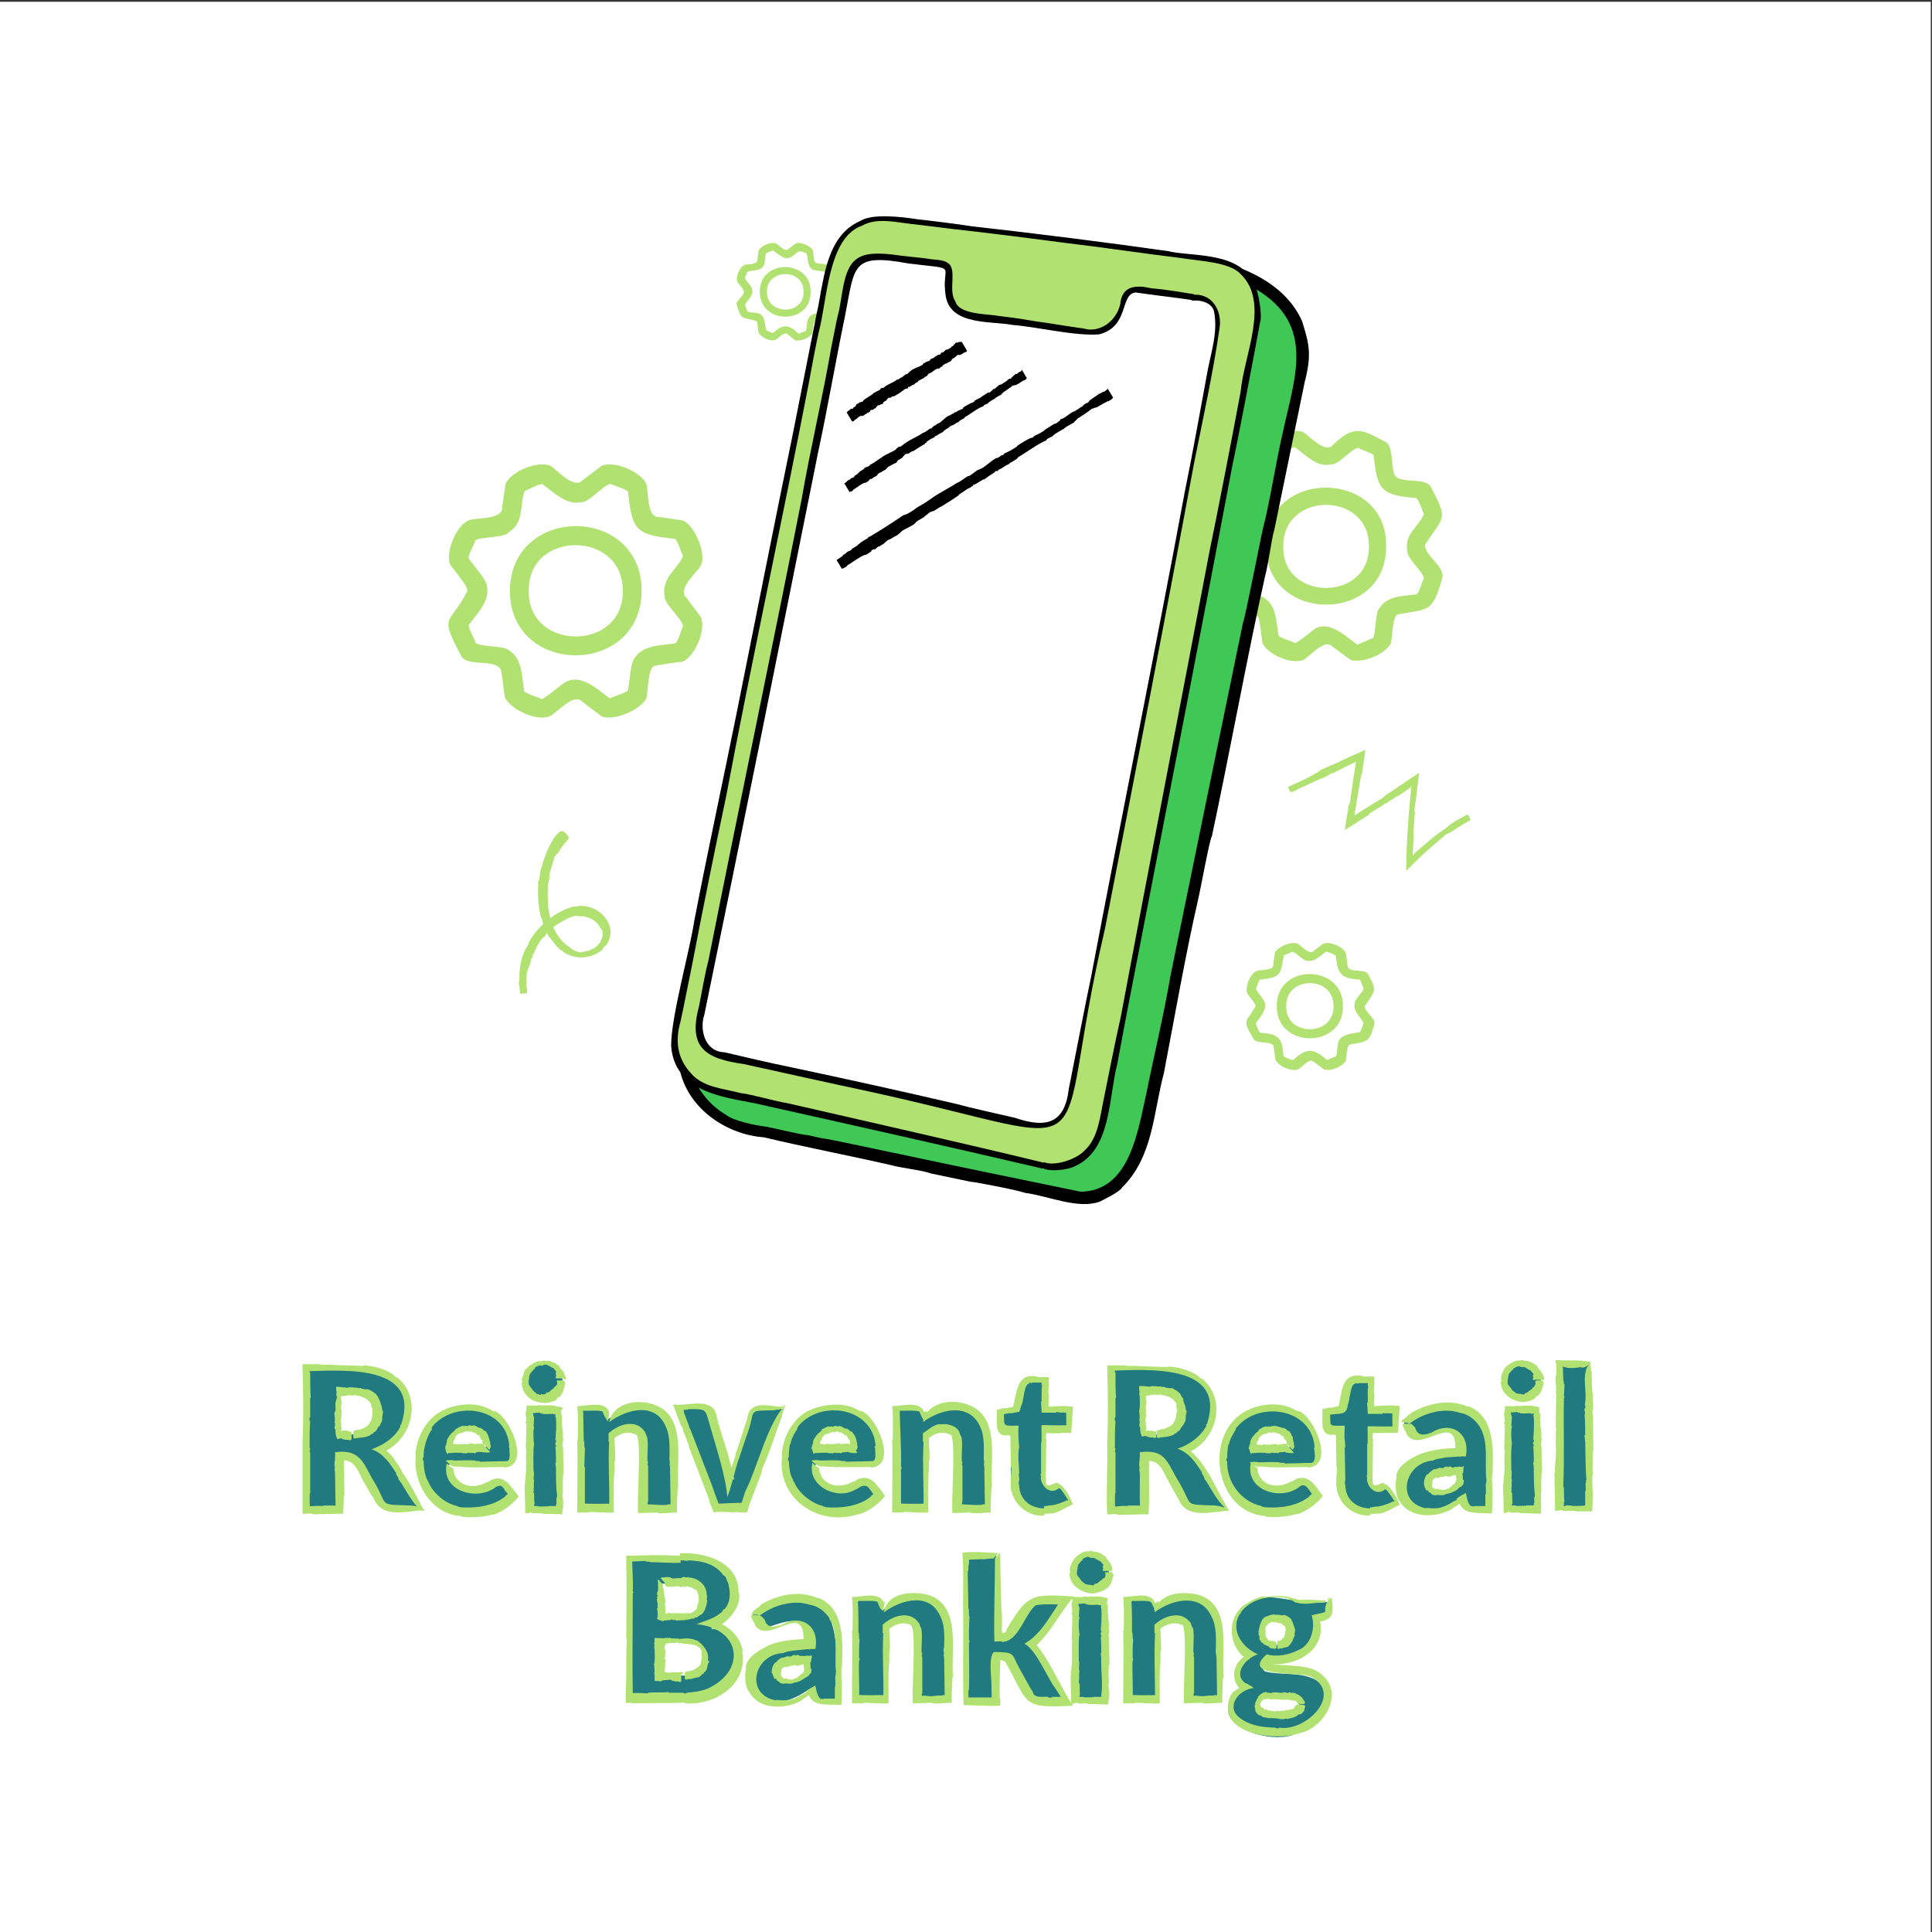 <?xml version="1.0" encoding="utf-8"?>
<!-- Generator: Adobe Illustrator 27.0.0, SVG Export Plug-In . SVG Version: 6.00 Build 0)  -->
<svg version="1.1" id="Layer_1" xmlns:v="https://vecta.io/nano"
	 xmlns="http://www.w3.org/2000/svg" xmlns:xlink="http://www.w3.org/1999/xlink" x="0px" y="0px" viewBox="0 0 327 327"
	 style="enable-background:new 0 0 327 327;" xml:space="preserve">
<rect x="0" y="0" width="327" height="327" fill="#333333" stroke="none"/>
<style type="text/css">
	.st0{fill:#FFFFFF;}
	.st1{fill:#B1E271;}
	.st2{fill:#217A7F;}
	.st3{fill:#40C857;}
</style>
<path class="st0" d="M-0.2,0.3h327v327h-327L-0.2,0.3z"/>
<path class="st1" d="M207.8,92.5c0.2-0.7-2.3-3.4-2.6-4c-0.7-2.1,0.9-6.1,3-6.9c1.2-0.3,5.3,0,5-2.1c0,0,0.5-3.6,0.5-3.6
	c1-1.9,4.8-3.5,6.8-2.8c1.1,0.6,3.8,3.8,5.1,2.2c3.6-3.4,4.8-2.7,8.9-0.5c1.4,0.6,0.9,4.6,1.6,5.7c1.1,1.4,5,0.3,6,1.8
	c3.2,5.9,2.2,5-0.9,9.9c-0.1,1.9,3.5,3.7,2.9,5.7c-1.7,5.9-2.2,5.1-7.6,6.1c-0.9,0.7-0.8,3.9-1.1,4.9c-1,1.9-4.8,3.4-6.8,2.8
	c0,0-3.4-2.5-3.4-2.5c-1.3-0.8-3.5,1.9-4.6,2.5c-2,0.8-6-0.9-6.9-2.8c-0.1-0.2-0.5-4.6-0.8-4.5c-1.1-1.3-5-0.3-6-1.8
	C203,95.3,205.5,97.9,207.8,92.5z M229.7,109.1c0.1,0,2.6-1.1,2.7-1.1c0.5-0.9,0.3-4.3,1.1-5.1c1.3-2.1,4.1-2,6.2-2.3
	c0.4,0.1,1.1-2.5,1.3-2.7c0-1-2.9-3.4-2.8-4.6c-0.6-2.9,2-4.2,2.8-6.3c-0.1-0.2-1-2.7-1.3-2.7c-5.9-0.5-6.6-1.3-7.2-7.2
	c0.1-0.3-2.5-1.1-2.6-1.3c-1.2,0.1-3.4,3.1-4.8,2.8c-2,0.6-4.3-1.7-5.8-2.8c-0.2-0.4-2.6,1-2.8,1c-0.8,2.1-0.1,4.9-2.4,6.4
	c-0.7,0.9-4.5,0.6-5.2,1.2c0.1,0.3-1.4,2.6-1,2.8c0.5,0.7,2.8,3.3,2.7,4.2c0.6,2.2-1.6,4.3-2.7,5.9c-0.4,0.2,1,2.6,1,2.8
	c0.9,0.7,4.4,0.3,5.2,1.2c2,1.3,1.9,4.1,2.3,6.2c-0.1,0.4,2.5,1.1,2.7,1.3c0.1,0.4,3.4-2.4,3.5-2.4C225,105,227.8,107.7,229.7,109.1
	L229.7,109.1z M214.3,92.4c-0.2-13.2,20.5-13.1,20.3,0C234.8,105.7,214.1,105.6,214.3,92.4z M231.7,92.5c0.1-9.4-14.6-9.4-14.5,0
	C217,101.8,231.8,101.9,231.7,92.5z"/>
<path class="st2" d="M71.4,255.5c-1.5-0.2-6.2,0.7-7.1-1l-4-7c-0.5-1.1-2-0.8-3-0.9v8.9h-5.5v-24c4.4,0.2,11.7-0.9,15.3,2
	c4.1,3.3,2.3,10.4-2.6,11.9C66.4,246,70.3,254,71.4,255.5L71.4,255.5z M59.5,242.8c7-0.6,5-8.7-2.3-7.2v7.1L59.5,242.8z"/>
<path class="st1" d="M59.2,242.3c-0.1-0.1-0.2-0.1-0.4-0.1v-0.1c-0.2,0-0.9,0-1.1,0.1c0.1-0.1-0.5-0.1-0.4,0h-0.1l0.5,0.5V242h0.1
	c0.1-0.4-0.1-0.6-0.1-0.9h0.1c0-0.1,0.1-0.4-0.1-0.2c-0.1-0.4,0.1-1,0.1-1.4c-0.1-0.1,0.1-0.9,0-1h-0.1c0-0.4,0.2-1,0.1-1.5
	c-0.2-0.1-0.1-0.9,0.1-1v-0.2h-0.1c0,0,0-0.1,0.1-0.1v-0.1l-0.6,0.6c0.1,0,0.5-0.1,0.4,0.1c0.5,0.1,1.3-0.3,1.7-0.1
	c0.2-0.1,0.7,0.1,0.7-0.1c0.1,0,0.2-0.1,0.2,0.1c0.2,0.1,0.7,0,0.8,0.2c0.9,0.2,1.5,0.8,1.8,1.5h-0.1c0,0.2,0.4,0.7,0.2,0.9v0.4H63
	c0.1,0.8-0.4,1.8-0.9,2.2v-0.1c0,0-0.1,0.1,0,0.1c-0.5,0.3-1.2,0.7-1.8,0.6v0.1c-0.2,0-0.4,0.1-0.5,0.1v1.2h0.1
	c-0.1,0.1,0.5,0.1,0.4,0c0.9-0.1,1.6-0.1,2.4-0.5c-0.1,0,0.3-0.3,0.3-0.2c0.2,0,0.3-0.5,0.4-0.3l0.4-0.4c0-0.1,0.2-0.6,0.4-0.6
	c0.1-0.1,0.2-0.4,0.3-0.6c0.2-0.1,0.2-0.8,0.2-1c0-0.4,0.3-0.9,0-1.1c0-0.2-0.1-0.8-0.2-0.9c-0.1-0.6-0.4-1.1-0.6-1.5
	c-0.4-0.6-1.2-1-1.7-1.2v0.1c-0.1,0-0.1-0.1-0.2-0.1v0.1c-0.2-0.1-0.8-0.1-0.8-0.2c-0.1,0-0.2-0.1-0.4-0.1v0.1c-0.1,0-0.2,0-0.1-0.1
	c-0.2,0-0.7-0.1-0.8,0v-0.1c-0.3,0.1-0.9-0.1-1.1,0.1h-0.2c0,0,0-0.1-0.1-0.1c-0.3,0.1-1.2-0.1-1.6-0.1v0.7c0.2,0.1-0.1,0.9,0.1,0.9
	c0.1,0.3-0.2,0.9-0.2,1c-0.1,0.3,0.1,1.5-0.1,1.6c0,0.1-0.1,0.2-0.1,0.3c0,0.2,0.2,1.4,0,1.5c0,0.1,0,0.1,0.1,0.1
	c0,0.2,0,0.7-0.1,0.9c0.1,0,0.1,0.3,0.2,0.3c-0.1,0.5,0.1,1.2,0.3,1.6c0.2-0.1,0.5-0.1,0.7-0.2v0.1c0,0,0.2,0,0.2,0.1h0.2
	c-0.1,0.1,0.7,0.1,0.8,0.1c0.1,0.1,0.4,0.1,0.4,0h0.1v-1.2C59.6,242.3,59.4,242.4,59.2,242.3L59.2,242.3z M71.2,254.6
	c-0.9-1.8-1.9-3.7-3.1-5.4c0.1,0.1-0.7-1.4-0.9-1.5c-0.7-1.2-1.5-2.1-2.7-2.8l-0.1,0.9h0.1v0.1c5.3-1.9,7.1-9.3,2.7-12.8
	c-0.1,0.2-0.6-0.4-0.6-0.4c-1.3-1-3.7-1.6-5.1-1.6v0.1c-1.5-0.1-3.8-0.1-5.3-0.2c-0.2-0.1-2,0.1-2-0.1h-3c0.1,4,0.2,9.1,0,13v12.3
	c0.5,0.1,1.5-0.2,1.8,0.1l5.1-0.1l0.1-3.1h0.1l-0.1-6.5l-0.7,0.7c2.5-0.7,3.2,2,4,3.4c0.1,0.1,1.6,2.9,1.7,2.8
	c1.4,3.7,5.7,2.2,8.7,2.1c-0.7-0.6-1.8-0.8-2.8-0.8c-5.4-0.2-3.1,0.2-6.2-4.7c-1.6-3.1-2.4-4.8-6.2-4.3c0.1,0.8-0.1,1.6-0.1,2.3
	c0.2,0-0.1,1,0.1,0.9l0.1,6.4l0.6-0.6c-0.2,0.1-2.8-0.1-2.8,0.1c-1.2-0.1-1.7,0.1-2.8,0l0.5,0.6c0-0.1,0-0.2,0.1-0.2
	c0.1-0.2-0.1-2.6,0.1-2.6v-6.9h-0.1c0-0.3,0.1-0.4,0.1-0.7h-0.1c0-1.3,0-3.4,0.1-4.6h-0.1c0-0.1-0.1-0.7,0.1-0.6v-3.3h0.1
	c-0.1-0.9-0.1-3.3-0.1-4.3h-0.1c0-0.2,0-0.7,0.1-0.9l-0.7,0.7c6.4-0.2,19.5-1.2,16.1,9c-0.1-0.1-0.2,0.4-0.1,0.3c-1,2-3,3.2-4.9,3.9
	c2,0.7,3.1,2.4,4.2,4.1h-0.1c0,0.1,0.6,0.9,0.4,0.9c1.2,1.5,2.5,4.7,4.3,5.5C71.8,255.6,71.3,254.8,71.2,254.6z"/>
<path class="st2" d="M75.9,247.9c0.2,4.3,4.8,5,7.6,2.9c1.5-1,2.6,1.2,3.3,2.1c-10.2,10.1-23.6-7-11-14c5.5-2.9,13.7,2.9,10.6,8.9
	c-0.1,0.1-0.4,0.1-0.6,0.1C85.9,247.8,75.9,247.9,75.9,247.9z M82.3,244.9c0.2-4.3-6.2-4.2-6.3,0H82.3z"/>
<path class="st1" d="M81.8,244.5c-0.1-0.1-0.1-0.1-0.2-0.1c0-0.1-0.1-0.1-0.1,0c-0.1-0.1-0.4,0-0.5-0.1c-0.1,0.2-0.4-0.1-0.4,0.1H80
	v-0.1c-0.2-0.1-0.4,0.1-0.6,0.1v-0.1c-0.1,0-0.2-0.1-0.1,0.1c-0.1,0-0.2,0-0.2,0.1c-0.1,0-0.1-0.1-0.1-0.1h-0.6
	c-0.1,0.2-0.7-0.2-0.7,0.1h-0.1c-0.1-0.1-0.6-0.1-0.8-0.1c0.1,0.1-0.6,0.1-0.7-0.1H76v0.1c0,0-0.1,0-0.1-0.1l0.6,0.7
	c0-0.1,0-0.2,0.1-0.2c0,0,0-0.1,0.1-0.1c0.1-0.3-0.1-0.9,0.2-1c0-0.1,0.3-0.4,0.1-0.4c0-0.1,0.1-0.1,0.1-0.1
	c0.1-0.1,0.2-0.4,0.4-0.4c0.2-0.3,0.8-0.2,0.9-0.4c0.2,0,0.6-0.3,0.6-0.1c0.4,0,0.7-0.1,1,0.1c-0.1,0.1,0.1,0.1,0.1,0.1
	c0.4-0.2,0.7,0.6,1,0.4c0.1,0.1,0.1,0.2,0.1,0.3h-0.1c0,0,0.1,0.1,0.1,0c0.1,0.1,0.1,0.4,0.2,0.3v0.1h0.1c0,0.1,0.1,0.2,0.1,0.2
	c0.2,0-0.1,0.3,0.1,0.4C81.8,244.5,81.6,244.6,81.8,244.5c0,0.1-0.1,0.1,0,0.1c0.1,0.4,0,0.1,0.2-0.1l0.8,0.9
	c0.1-0.1,0.4-0.7,0.2-0.8c0-0.2,0-0.6-0.1-0.6c-0.1-0.6-0.3-1.1-0.5-1.5c-0.1-0.1-0.1-0.2-0.2-0.3c-0.1,0.1-0.5-0.2-0.4-0.2
	c-0.1-0.1-0.2-0.2-0.4-0.2c0.2-0.2-0.1-0.1-0.1-0.1c-0.1,0-0.1-0.1-0.1,0c-0.4-0.1-0.8-0.6-1.2-0.4c-0.2,0.1-0.6-0.2-0.6,0
	c-0.2-0.1-0.2,0.1-0.4,0.1c0-0.1-0.1,0-0.1-0.1c-0.1,0-0.5,0.2-0.5,0c-0.5,0.1-0.9,0.4-1.3,0.6c0.1,0.1-0.2,0.1-0.1,0.2
	c-0.2,0.1-0.4,0.4-0.5,0.4l-0.2,0.2c0.1,0,0,0.2-0.1,0.1c-0.3,0.5-0.6,0.8-0.6,1.3h0.1c0,0-0.1,0.1-0.1,0.1c0,0-0.1,0-0.1,0.1
	c0,0,0.1,0,0.1,0.1c-0.4,0.4-0.2,1.2,0.1,1.7c0.2-0.3,0.8-0.1,0.9-0.2c0.6,0,1.4-0.1,1.9,0.1c0.1-0.1,0.3,0,0.4,0
	c0.1-0.1,0.8-0.2,0.7,0c0,0,0.1,0,0.1-0.1c0.2,0,0.6,0,0.7,0.1c0-0.1,0.1-0.1,0.1-0.1c0,0,0.1,0,0.1-0.1c0.7-0.2,1.6,0.2,2.3,0h0.1
	L81.8,244.5L81.8,244.5z M77.2,248.2c2.5,0.3,5.5,0.1,8.1,0.1v0.1c4.6-0.2,1.1-8.6-1.6-9.6v0.1c-0.1,0-0.4-0.2-0.5-0.2
	c-2.2-1.4-5.4-1.2-7.8-0.2c0.1,0.1-0.4,0.2-0.2,0.1c-3,1.3-4.7,4.6-4.9,7.7c0.1-0.1,0.1,0.9,0,0.8c-0.1,4.6,3.1,9.3,7.8,9.5v0.1
	c1.7,0.2,3.8,0.1,5.4-0.4v0.1c1.7-0.6,3.1-1.7,4.3-3.1c-1.2-1.5-2.3-3.7-4.4-2.9c0-0.1-1.1,0.7-0.9,0.4c-0.1,0-0.3,0.2-0.2,0.1
	c-2.4,1.4-5.6,0.4-5.6-2.6c0,0.6-1-0.6-1.1-0.6c-1,4.8,5.3,6.4,8.3,4c0.2-0.1,0.5-0.3,0.7-0.2c0.2-0.2,0.8,0.5,0.8,0.7l1,1.2v-0.9
	l-0.1,0.1c-0.2-0.2-0.3,0.3-0.5,0.4c-0.1,0-0.4,0.3-0.3,0.3c-2.2,1.7-5.1,2-7.7,1.8c0.1-0.1-0.6-0.1-0.4-0.2
	c-2.1-0.4-4.2-2.3-4.9-4.1c-0.6-0.9-0.8-2.4-0.8-3.6h-0.1c0-0.1-0.1-0.6,0.1-0.5c-0.1-1.5,0.6-3.8,1.5-4.9H73c0-0.1,0.2-0.3,0.2-0.4
	c3.9-4.5,12.6-3.2,13,3.4h-0.1c0,0.1,0.1,0.3,0.1,0.2c0,0.8,0.3,2.2-0.4,2.3l-4.6,0.1v-0.1c-0.1,0-0.8,0-0.8-0.1c-1-0.1-2.4,0-3.5,0
	c-0.2-0.1-1.3-0.1-1.3,0h-0.2C75.9,247.6,76.5,248.4,77.2,248.2L77.2,248.2z"/>
<path class="st2" d="M95.2,233.7c0,3.8-6.2,3.8-6.2,0S95.2,229.8,95.2,233.7z M94.6,238.4v17.1h-5.1v-17.1H94.6z"/>
<path class="st1" d="M94.5,238.1c-0.1-0.1-0.4-0.1-0.6-0.1l0.1-0.1c-0.7,0-1.6-0.1-2.3,0c0.1-0.1-0.7-0.1-0.8,0h-1.8v0.9H89
	c-0.1,0.7,0.1,1.1,0.1,1.7H89c0,0.1-0.1,0.6,0.1,0.4c0,1.3-0.1,3.1-0.1,4.4h0.1c-0.2,1.5,0.1,3.4-0.2,4.9H89c0,0.1,0,0.2-0.1,0.1
	c-0.1,0.1,0.1,0.9-0.1,0.9c0,1.6,0.1,3.3,0.1,4.9h0.7v-0.1c0.1,0,0.6-0.1,0.4,0.1c0.1,0.1,1.8-0.1,1.7,0.1l3.5,0.1
	c-0.1-0.4,0.2-1.2,0.1-1.5c0.1-0.7-0.1-1.4-0.1-2.1h0.1c-0.1-1,0-2.3,0-3.2h0.1l-0.1-4.6h-0.1c0-0.4,0.1-0.9,0.1-1.2h0.1
	c0-0.1,0-0.2-0.1-0.1c-0.1-0.1,0.1-1.6-0.1-1.5v-0.3c-0.1-0.7-0.1-1.7-0.1-2.5c0,0,0,0.1-0.1,0.1c0-0.3-0.1-0.8-0.1-1.1
	c-0.4,0.4-1.2,1.1-0.8,1.7c0.1,1.2,0,2.6-0.1,3.8l0.1-0.1c0,0.1,0.1,0.4-0.1,0.5c0,0.1-0.1,0.5,0.1,0.4c0,0.1,0.1,0.3-0.1,0.3
	c0.1,0.8,0.1,1.8,0.1,2.7h-0.1v0.3c0.1-0.1,0,0.4,0.1,0.4c0,1.7,0,3.4,0.2,5c-0.1-0.1,0,0.3-0.1,0.2c-0.1,0.1,0.1,1.2-0.1,1.1v1
	l0.7-0.7h-2v0.1c-0.1,0-0.2-0.1-0.3-0.1v0.1c-0.2-0.1-1.4,0.1-1.5-0.1h-0.6v0.1c-0.1,0-0.4,0.1-0.2-0.1h-0.5l0.7,0.7v-1h0.1
	c-0.1-0.4-0.1-1.5-0.1-1.9h-0.1v-0.3c0.1,0,0.1-0.3,0-0.2c0.1-0.4,0-1.1,0.1-1.6c-0.2-0.2,0.1-1.5-0.1-1.6c0-1.4-0.1-3.4,0.1-4.6
	c-0.1-0.5-0.2-2.3,0-2.8c0-0.1,0-0.2-0.1-0.1l0.1-1.6c-0.1,0-0.1-0.6-0.2-0.6v-0.7l-0.6,0.6c0.6,0,1.2-0.1,1.8-0.1v0.1
	c0,0,0.4,0,0.4,0.1c0.6,0.1,1.2,0,1.8,0c0.5,0.4,1.3-0.5,1.7-0.9C94.9,238,94.6,238.1,94.5,238.1z M95.7,233.5
	c0.1-0.1,0-0.2,0.1-0.2c0-0.3-0.3-0.6-0.3-0.9c-0.1,0.1-0.2-0.6-0.3-0.4c-0.2-0.2-0.3-0.4-0.5-0.6l0.1-0.1c-0.2-0.2-0.5-0.3-0.7-0.5
	c0.1-0.1-0.2-0.2-0.2-0.1c-0.4-0.1-0.7-0.4-1.2-0.4c-0.2,0.2-0.8-0.2-1,0.1c-0.9-0.2-1.6,0.5-2.3,0.9c0.1,0,0,0.2-0.1,0.1
	c-0.1,0.1-0.2,0.4-0.3,0.3c-0.4,0.4-0.3,1-0.6,1.4c0,0.2-0.2,0.6,0,0.7c0,0.1,0.1,0.3-0.1,0.2c0,2,1.8,3.5,3.7,3.4v0.1
	c0.7-0.1,1.8-0.2,2.3-0.7l-0.1-0.1c0.2-0.1,0.3-0.2,0.5-0.3c0,0.1,0.2,0,0.1-0.1c0.6-0.6,0.6-1.3,0.9-2.1h-0.1
	c0.1-0.9-0.7-0.4-1.3-0.6v0.1c-0.1,0-0.1,0.2,0,0.2c0.1,0.1-0.1,0.4,0,0.4c-0.1,0.2-0.4,0.4-0.6,0.6c0.1,0,0,0.2-0.1,0.1
	c0,0.1-0.1,0.1-0.1,0.1c-0.1,0.1-0.2,0.2-0.3,0.2c0.1,0.1-0.6,0.6-0.6,0.3c-0.1,0-0.1,0.1-0.1,0.1v0.1c-0.1,0-0.1-0.1-0.1,0.1
	c-0.2,0.1-0.2,0.1-0.5,0.1c-0.1,0.1-0.3-0.2-0.4,0.1c-0.2-0.1-1-0.2-0.8-0.4c-0.1-0.1-0.4-0.1-0.3-0.2c-0.3-0.2-0.5-0.7-0.7-0.8
	v-0.1c-0.1,0-0.3-0.5-0.2-0.5v-0.2h-0.1c0-0.1,0-0.1,0.1-0.1v-0.5h0.1c-0.1-0.2,0-0.5,0.1-0.7h-0.1c0,0,0.1-0.1,0.1-0.1h0.1
	c0-0.1,0.2-0.4,0.4-0.5c-0.1-0.2,0.4-0.2,0.3-0.4c0.1-0.1,0.1-0.1,0.1-0.2c0.3-0.1,0.9-0.5,1.2-0.2C92,231,92,231,92,231
	c0-0.1,0.2,0,0.3,0c0.1-0.1,0.6,0.1,0.6,0.2c0.3,0,0.5,0.4,0.7,0.3l0.6,0.7h-0.1c0,0,0.1,0.2-0.1,0.2c0,0.1,0.1,0.1,0.1,0.1
	c-0.1,0,0.1,0.3,0,0.5c-0.1,0-0.1,0.2,0,0.2v0.1h1.2C95.8,233.7,95.7,233.5,95.7,233.5L95.7,233.5z"/>
<g>
	<path id="B" class="st2" d="M102.9,240.2c12.1-8.2,11.1,7.8,10.8,15.2h-5.1c-0.5-3.3,2.3-18.4-5.2-12.2v12.2h-5.1v-17.1
		C99.8,238.5,103,237.7,102.9,240.2z"/>
</g>
<path class="st1" d="M103.1,239c-0.7-2-3.8-1-5.4-1c0.2,1.5,0.1,4.2,0.1,5.7h-0.1c0.1,2.7,0,9.5,0,12.3h2v-0.1
	c1.1,0,2.9,0.2,4.2,0.1c0-2-0.1-5,0.1-7c0.1-0.2-0.1-1.8,0.1-1.8c0.1-1.3-0.1-2.8-0.1-4l-0.2,0.4c0.9-0.9,2.5-1.5,3.7-0.8
	c0.1-0.2,0.6,0.5,0.4,0.4c0.6,2.1-0.1,10.5,0.1,12.9l3.3-0.1v0.1c1,0.1,2.3-0.1,3.3-0.1c-0.1-1.2,0.1-3.2,0.1-4.3h0.1
	c-0.3-3.8,0.8-8.9-1.4-12c-2.2-3.3-9.4-3.4-10.3,1c3.1-2.3,7.9-3.4,9.6,0.8c0.8,1.6,0.6,4,0.6,5.7c0.2,0-0.1,1,0.1,0.9l0.1,7.1
	l0.6-0.6c-0.1,0.1-1.1-0.1-1.1,0.1c-1.4,0.1-2.6-0.1-4-0.1l0.6,0.6c0.1-0.1-0.1-1,0.1-1v-6.2h-0.1c0-0.3,0.1-0.4,0.1-0.6h-0.1
	c-0.1-1.3,0.2-3.1-0.1-4.3c-0.1,0.1-0.3-0.8-0.3-0.7c-1.6-2.4-4.6-1.3-6.2,0.2v1.4h0.1c-0.2,3.8,0.1,7.3,0,11.1l0.6-0.6
	c-0.8,0-4.6,0.1-5.4-0.1l0.7,0.7v-6.5H99c0-0.2,0-0.4-0.1-0.3l0.1-3.2c-0.2-0.2,0-1.1-0.2-1.2l-0.1-5.2h0.1c0,0,0-0.4,0.1-0.6
	l-0.6,0.6c1,0.2,2.7-0.1,3.7,0.2c0.1,0.5,0.6,1.3,0.9,1.7C102.9,240.2,103.2,239.3,103.1,239C103.2,239,103.1,239,103.1,239
	L103.1,239z"/>
<path class="st2" d="M132.7,238.4l-6.6,17.1h-4.7l-6.7-17.1c1.1,0.2,5.2-0.7,5.7,0.9c0.7,2.5,2.9,8.7,3.4,11.2
	c0.4-2.4,2.8-8.8,3.5-11.2C127.7,237.7,131.7,238.7,132.7,238.4z"/>
<path class="st1" d="M132.1,238.1c-1.9-0.1-5.2-1.2-5.6,1.9c-0.5,1.7-1.3,3.9-1.8,5.6c-0.1-0.1-0.3,0.8-0.2,0.7
	c-0.4,1.4-1,2.7-1.2,4.1h1l-0.8-3.2c-0.6-2.4-1.8-5.4-2.3-8c-0.1,0.2-0.2-0.4-0.1-0.3c-1.5-2.4-4.8-0.8-7.2-1.2c0.4,1,1,2.7,1.4,3.7
	c0.1-0.1,0.4,0.7,0.3,0.7c0,0.1,1.2,2.8,1,2.8l3.5,9.1h-0.1l0.8,2c1.2-0.3,2.9,0.1,4.1-0.1v0.1c0.6-0.1,1.7,0.3,1.7-0.5
	c0.3-1.3,2-5.2,2.4-6.6h-0.1c0.6-1.4,1.4-3.3,1.8-4.6l0.2-0.5c0.4-1.3,1-2.9,1.5-4.2c-0.1-0.4,0.4-1.4,0.6-1.9
	c-3,3-4.7,10.3-6.6,14.2c-0.5,0.9-0.6,2-1.1,2.9l0.6-0.4c-1.5-0.1-3.2,0.1-4.6,0.1l0.6,0.4c-0.1-0.1-0.2-0.4-0.2-0.3
	c-0.6-1.3-1-2.8-1.5-4c-0.9-2.4-2.5-6.4-3.4-8.8c-0.1,0.1-0.2-0.6-0.2-0.5l-0.9-2.4h0.1c-0.1-0.4-0.4-0.9-0.6-1.2l-0.6,0.9h1.9v-0.1
	c3.2,0,2.8-0.1,3.7,2.9c0.9,3.2,2.7,8.7,2.9,12c0.7-1.8,1.3-4.5,1.9-6.4c0.1,0.1,0.1-0.4,0.1-0.2l1.2-3.6c1.8-4.6-0.1-4.4,4.3-4.5
	c0.1,0.1,1.1-0.2,1.3-0.1l1-0.7L132.1,238.1L132.1,238.1z"/>
<path class="st2" d="M138,247.9c0.2,4.3,4.7,5,7.6,2.9c1.5-0.9,2.4,1.3,3.2,2.1c-12.9,11.8-24.8-12.8-7.5-14.7
	c4.8-0.5,9.5,5.3,7.1,9.6c-0.1,0.1-0.4,0.1-0.6,0.1L138,247.9L138,247.9z M144.4,244.9c0.2-4.3-6.2-4.2-6.4,0H144.4z"/>
<path class="st1" d="M143.9,244.5c-0.1-0.1-0.1-0.1-0.2-0.1c0-0.1-0.1-0.1-0.1,0c-0.1-0.1-0.4,0-0.5-0.1c-0.1,0.2-0.5-0.1-0.4,0.1
	h-0.6v-0.1c-0.2-0.1-0.4,0.1-0.6,0.1v-0.1c-0.1,0-0.2-0.1-0.2,0.1c-0.1,0-0.2,0-0.2,0.1c-0.1,0-0.1-0.1-0.1-0.1h-0.6
	c-0.1,0.1-0.6-0.2-0.7,0.1h-0.1c-0.1-0.1-0.6-0.1-0.8-0.1c0.1,0.2-0.2,0-0.2,0.1c-0.1-0.1-0.3,0-0.4-0.1h-0.1v0.1c0,0-0.1,0-0.1-0.1
	l0.6,0.7c0-0.1,0-0.2,0.1-0.2c0,0,0-0.1,0.1-0.1c0.1-0.3-0.1-0.9,0.2-1c0-0.1,0.3-0.4,0.1-0.4c0-0.1,0.1-0.1,0.1-0.1
	c0.1-0.1,0.2-0.4,0.4-0.4c0.2-0.3,0.8-0.2,0.9-0.4c0.2,0,0.6-0.3,0.6-0.1c0.1,0,0.4,0.1,0.4-0.1c0.2-0.1,0.4,0.1,0.6,0.1
	c-0.1,0.1,0.1,0.1,0.1,0.1c0.4-0.2,0.7,0.6,1,0.4c0.1,0.1,0.1,0.2,0.2,0.3h-0.1c0,0,0.1,0.1,0.1,0c0.1,0.1,0.1,0.4,0.2,0.3v0.1h0.1
	c0,0.1,0.1,0.2,0.1,0.2c0.2,0-0.1,0.3,0.1,0.4C143.9,244.5,143.8,244.5,143.9,244.5C143.8,244.6,143.8,244.5,143.9,244.5
	c-0.1,0.2,0,0.2,0,0.4c0,0,0.1-0.2,0.1-0.3l0.9,0.9c0.1-0.1,0.4-0.7,0.2-0.8c0-0.2,0-0.6-0.1-0.6c0-0.4-0.2-0.9-0.4-1.2
	c0-0.1-0.2-0.2-0.2-0.3c-0.1-0.1-0.1-0.2-0.2-0.3c-0.1,0.1-0.5-0.2-0.4-0.2c-0.1-0.1-0.2-0.2-0.4-0.2c0.1-0.2-0.1-0.1-0.2-0.1
	c-0.1,0-0.1-0.1-0.1,0c-0.4-0.1-0.8-0.6-1.2-0.4c-0.2,0.1-0.6-0.2-0.6,0c-0.2-0.1-0.2,0.1-0.4,0.1c0-0.1-0.1,0-0.1-0.1
	c-0.1,0-0.5,0.2-0.5,0c-0.5,0.1-0.9,0.4-1.3,0.6l0.1,0.1c-0.1,0.1-0.2,0-0.1,0.1c-0.2,0.1-0.4,0.4-0.5,0.4l-0.2,0.2
	c0.1,0,0,0.2-0.1,0.1c-0.3,0.5-0.6,0.8-0.6,1.3h0.1c0,0-0.1,0.1-0.1,0.1c-0.1,0-0.1,0.1,0,0.1c-0.2,0.1-0.1,0.5-0.3,0.7
	c0.1-0.1,0.4,1,0.4,1c0.2-0.3,0.8-0.1,0.9-0.2c0.6,0,1.4-0.1,1.9,0.1c0.1-0.1,0.3,0,0.4,0c0.1-0.1,0.8-0.2,0.7,0c0,0,0.1,0,0.1-0.1
	c0.2,0,0.6,0,0.7,0.1c-0.1-0.1,0.3-0.1,0.2-0.2c0.3,0,0.7,0,1-0.1v0.1c0.4,0.1,1.1,0.2,1.4,0.1h0.1
	C144.9,245.4,144,244.6,143.9,244.5L143.9,244.5z M139.3,248.2c2.4,0.2,5.7,0.1,8.1,0.1v0.1c4.6-0.2,1.1-8.6-1.6-9.6v0.1
	c-0.1,0-0.4-0.2-0.5-0.2c-2.3-1.4-5.4-1.1-7.9-0.2c0.1,0.1-0.4,0.2-0.2,0.1c-3,1.3-4.7,4.6-4.9,7.7c0.1-0.1,0.1,0.9,0,0.8
	c-0.4,7.1,6.8,11.4,13.2,9.1v0.1c1.6-0.6,3.1-1.6,4.3-3.1c-1.2-1.6-2.3-3.7-4.4-2.9c0-0.1-1.1,0.7-0.9,0.4c-0.1,0-0.3,0.2-0.2,0.1
	c-2.5,1.4-5.6,0.5-5.7-2.6c0,0.6-1-0.6-1.1-0.6c-0.9,4,4.2,6.3,7.1,4.6c0.7-0.2,1.2-0.9,1.9-0.7c0.5-0.1,1.3,1.6,1.8,1.9v-0.9
	l-0.1,0.1c-0.2-0.2-0.3,0.3-0.5,0.4c-0.1,0-0.4,0.3-0.3,0.3c-2.1,1.7-5.1,2-7.7,1.8c0.1-0.1-0.6-0.1-0.4-0.2
	c-2.1-0.5-4.2-2.3-4.9-4.1c-0.2,0.1-0.1-0.4-0.2-0.4c-0.6-0.9-0.6-2.2-0.7-3.2h-0.1c0-0.1-0.1-0.6,0.1-0.5c0-0.7,0.1-1.8,0.2-2.3
	h0.1c0.1-0.9,0.8-2.1,1.2-2.6h-0.1c0-0.1,0.2-0.3,0.2-0.4c3.8-4.6,12.7-3.2,13.1,3.4H148c0,0.1,0.1,0.3,0.1,0.2
	c0,0.8,0.3,2.2-0.4,2.3l-4.6,0.1v-0.1c-0.1,0-0.9,0-0.9-0.1c-1-0.1-2.4,0-3.4,0c-0.2-0.1-1.3-0.1-1.3,0h-0.2
	C137.7,247.6,138.7,248.4,139.3,248.2L139.3,248.2z"/>
<g>
	<path id="B_00000018211995978481153210000013434454133352241057_" class="st2" d="M156.3,240.2c12.1-8.2,11.1,7.8,10.8,15.2h-5.1
		c-0.5-3.3,2.3-18.4-5.2-12.2v12.2h-5.1v-17.1C153.2,238.5,156.4,237.7,156.3,240.2z"/>
</g>
<path class="st1" d="M156.4,239c-0.7-2-3.8-1-5.4-1c0.2,1.5,0.1,4.2,0.1,5.7H151c0.1,2.7,0,9.5,0,12.3h1.9v-0.1
	c1.1,0,2.9,0.2,4.2,0.1c0-2-0.1-5,0.1-7c0.1-0.2-0.1-1.8,0.1-1.8c0.1-1.3-0.1-2.8-0.1-4l-0.2,0.4c0.9-0.9,2.5-1.5,3.7-0.8
	c0.1-0.2,0.6,0.5,0.4,0.4c0.6,2.1-0.1,10.5,0.1,12.9l3.2-0.1v0.1c1,0.1,2.3-0.1,3.3-0.1c-0.1-1.2,0.1-3.2,0.1-4.3h0.1
	c-0.3-3.8,0.8-8.9-1.4-12c-2.3-3.3-9.4-3.5-10.3,1c3.1-2.3,7.9-3.3,9.7,0.8c0.8,1.6,0.6,4,0.6,5.7c0.2,0-0.1,1,0.1,0.9l0.1,7.1
	l0.6-0.6c-0.1,0.1-1.1-0.1-1.1,0.1c-1.4,0.1-2.6-0.1-4-0.1l0.6,0.6c0.1-0.1-0.1-1,0.1-1v-6.2h-0.1c0-0.3,0.1-0.4,0.1-0.6h-0.1
	c-0.1-1.3,0.2-3.1-0.1-4.3c-0.1,0.1-0.4-0.8-0.3-0.7c-0.6-1.2-2.2-1.5-3.3-1.3V241c-1.2,0.2-2,1-2.9,1.6v1.4h0.1v0.6
	c-0.2,2.5,0.1,7.9,0,10.5l0.6-0.6c-0.8,0-4.4,0.1-5.1-0.1l0.7,0.7v-6.5h0.1c0-0.2,0-0.4-0.1-0.3c0.1-2.8-0.2-6.9-0.2-9.6h0.1
	c0,0,0-0.4,0.1-0.6l-0.6,0.6c1,0.2,2.6-0.1,3.7,0.2c0.2,0.5,0.6,1.4,0.9,1.7c0.1-0.4,0.4-1.3,0.4-1.8C156.5,239,156.4,239,156.4,239
	L156.4,239z"/>
<path class="st2" d="M176.2,255.8c-7.1,0.4-4.6-9.8-5-13.9c-2.7,0.4-2.5-0.8-2.4-3l2.8-0.6c1.1-3.6-0.1-5.6,4.8-4.9v5h4.2v3.5h-4.1
	c0.6,1.3-1.8,11.8,2.2,9.5c1-0.6,1.9,2.4,2.5,2.9C179.7,255.2,177.9,255.8,176.2,255.8L176.2,255.8z"/>
<path class="st1" d="M177.1,256.2c0.2,0.1,1-0.2,1,0c1.2-0.3,2.4-1.1,3.5-1.6c-0.4-1.1-1.5-3.3-2.7-3.6V251c-0.7-0.1-1.5,1-1.9,0
	h0.1c-0.1-0.1,0-0.6-0.1-0.5l0.1-7h-0.1V243c0.1,0.1,0.1-0.6,0.1-1l-0.5,0.5c0.4,0.1,2.3,0.1,2.7,0.1c0.4-0.2,1.5,0,2-0.1
	c0.1-0.7,0.1-1.6,0.2-2.4c-0.1,0.1-0.1-0.4,0-0.2l0.1-1.8c-0.1-0.1-0.9,0-0.7-0.1c-1.4-0.1-2.8,0.1-4.1,0.1l0.6,0.6
	c0-0.1-0.1-0.8,0.1-0.7c-0.1-0.6,0.1-1.6,0-2.1c-0.1,0.1-0.1-0.8,0-0.7v-2.1c-0.1-0.1-1.9,0.1-1.9-0.1c-3.8-0.8-3.4,3.1-4.3,5.6
	l0.6-0.6l-1.8,0.4v-0.1l-1.4,0.3c0.2,1.8-0.7,4.8,2.1,4.3v0.1h1l-0.8-0.8l0.1,6.2h0.1c0,0.6-0.1,1.3-0.1,1.9c-0.1-0.1-0.1,0.4,0,0.2
	c-0.5,3.3,2.5,6.4,5.7,6v-1.2c-2.4,0-4.3-1.5-4.3-4c-0.1,0.1-0.1-0.7,0-0.7c0.1-0.4-0.2-1,0-1.2c0-1.4-0.3-3.1,0-4.4
	c-0.1-1.3-0.2-2.5-0.1-3.7c-2.8,0-2.4,0.3-2.5-2.4l-0.5,0.6c0.5-0.1,1.3-0.4,1.8-0.3c1.9-0.4,1.1,0.1,1.7-1.4
	c0.4-0.7,0.4-3.6,1.3-3.6V234c0.2,0,0.3,0.1,0.5,0.1V234h2.3l-0.6-0.6c0,0.1,0,0.1-0.1,0.1v0.9h0.1c0,0.1,0.1,0.5-0.1,0.5v2.3h-0.1
	c0,0.6,0.1,1.3,0.1,1.9h2.5v-0.1c0.2,0,0.4,0,0.7,0.1c0.2-0.1,1.3,0.1,1.7,0l-0.7-0.7c-0.1,0.9,0,2.4,0,3.4l0.7-0.7
	c-0.1,0-0.2,0-0.1,0.1c-1.2,0.1-3.5,0-4.8,0c-0.1,0.1,0.1,3.1-0.1,3.1v5.2h-0.1c0,0.1,0,0.3,0.1,0.2c-0.3,1.6,1.5,3.5,3,2.2
	c0.4-0.2,1.5,2.1,2,2.5h-0.1l0.1-0.7c-0.1,0.1-0.6,0.4-0.6,0.2c-0.7,0.4-1.6,0.7-2.6,0.9c-0.2-0.1-1.2,0.2-1.3,0.1v1.2
	C176.4,256.3,177,256.2,177.1,256.2L177.1,256.2z"/>
<path class="st2" d="M207.5,255.5c-1.5-0.2-6.2,0.7-7.1-1l-4-7c-0.6-1.2-2-0.8-3.1-0.9v8.9h-5.6v-24c4.4,0.2,11.7-0.9,15.3,2
	c4.1,3.3,2.3,10.4-2.6,12C202.5,246.1,206.4,254,207.5,255.5L207.5,255.5z M195.7,242.8c7.1-0.6,5-8.7-2.3-7.2v7.1L195.7,242.8z"/>
<path class="st1" d="M195.4,242.3c-0.1-0.1-0.2-0.1-0.4-0.1v-0.1c-0.2,0.1-0.9,0-1.1,0.1c0.1-0.1-0.5-0.1-0.4,0h-0.1l0.5,0.5V242
	h0.1c0.1-0.4-0.1-0.6-0.1-1h0.1c0-0.1,0.1-0.4-0.1-0.2c-0.1-0.4,0.1-1,0.1-1.4c-0.2-0.2,0.2-0.9-0.1-1c0-0.4,0.2-1,0.1-1.5
	c-0.1-0.1-0.1-0.8,0.1-1v-0.2H194c0,0,0-0.1,0.1-0.1v-0.1l-0.6,0.6c0.1,0,0.5-0.1,0.4,0.1c0.6,0.1,1.3-0.3,1.7-0.1
	c0.2-0.1,0.7,0.1,0.7-0.1c0.1,0,0.2-0.1,0.2,0.1c0.2,0.1,0.7,0,0.9,0.2c0.9,0.2,1.5,0.8,1.8,1.5H199c0.2,0.4,0.2,0.9,0.2,1.3h-0.1
	c0.1,0.8-0.4,1.8-0.9,2.2v-0.1c0,0-0.1,0.1,0,0.1c-0.6,0.3-1.2,0.7-1.8,0.6v0.1c-0.2,0-0.4,0.1-0.6,0.1v1.2h0.1
	c-0.1,0.1,0.5,0.1,0.4,0c0.9-0.1,1.6-0.1,2.4-0.5c-0.1,0,0.3-0.3,0.3-0.2c0.2,0,0.3-0.5,0.4-0.3l0.4-0.4c0.1-0.4,0.6-0.7,0.7-1.2
	c0.2,0,0.2-0.8,0.2-1c0-0.4,0.3-0.9,0-1.1c0-0.2-0.1-0.8-0.2-0.9c-0.1-0.4-0.3-0.6-0.2-0.9c0-0.1-0.6-0.7-0.4-0.7
	c-0.4-0.6-1.2-1-1.6-1.2v0.1c-0.1,0-0.1-0.1-0.2-0.1v0.1c-0.2-0.1-0.9-0.1-0.9-0.2c-0.1,0-0.2-0.1-0.4-0.1v0.1c-0.1,0-0.2,0-0.1-0.1
	c-0.2,0-0.7-0.1-0.9,0v-0.1c-0.3,0.1-0.9-0.1-1.1,0.1h-0.2c0-0.1-0.1-0.1-0.1,0c-0.4-0.1-1.2-0.1-1.6-0.1v0.7
	c0.2,0.1-0.1,0.8,0.1,0.9c0,0.8,0.1,1.9-0.1,2.6c0,0.2,0.2,1.4,0,1.5c0,0.1,0,0.1,0.1,0.1c0,0.2,0,0.7-0.1,0.9
	c0.1-0.1,0.1,0.4,0.2,0.3c-0.1,0.5,0.1,1.2,0.3,1.6c0.2-0.2,0.6-0.1,0.7-0.2v0.1c0,0,0.2,0,0.2,0.1h0.2c-0.1,0.1,0.7,0.1,0.8,0.1
	c0.1,0.1,0.4,0.1,0.4,0h0.1v-1.2C195.7,242.3,195.4,242.3,195.4,242.3L195.4,242.3z M207.4,254.6c-1.9-3.2-3.4-7.4-6.7-9.6l-0.1,0.9
	h0.1v0.1c5.3-1.9,7.1-9.2,2.7-12.7c-0.1,0.2-0.6-0.4-0.6-0.4c-1.3-1-3.7-1.6-5.1-1.6v0.1c-1.5-0.1-3.8-0.1-5.3-0.2
	c-0.2-0.1-1.9,0.1-1.9-0.1h-3.1c0.1,4,0.2,9.1,0,13c0.1,3.8-0.2,8.5,0,12.2c0.5,0.1,1.5-0.2,1.8,0.1c1.5,0,3.7-0.1,5.2-0.1
	c0.2-3.3,0-6.3,0.1-9.6l-0.7,0.7c2.5-0.7,3.2,2,4,3.4c0.1,0.1,1.6,2.9,1.6,2.8c1.4,3.7,5.7,2.2,8.7,2.1c-0.7-0.6-1.9-0.9-2.8-0.9
	c-5.4-0.2-3.1,0.2-6.2-4.7c-1.7-3.1-2.2-4.8-6.2-4.3c0.1,0.8-0.1,1.6-0.1,2.3c0.2,0-0.1,1,0.1,0.9c0.1,2.1-0.1,4.4,0.1,6.4l0.6-0.6
	c-0.2,0.1-2.8-0.1-2.8,0.1c-1-0.1-1.4,0.1-2.3,0.1c0.1-0.1-0.4-0.1-0.5-0.1l0.6,0.6c0-0.1,0-0.2,0.1-0.2c0.1-0.2-0.1-2.6,0.1-2.6
	v-6.9h-0.1c0-0.3,0.1-0.4,0.1-0.7h-0.1c0-1.3,0-3.4,0.1-4.6h-0.1c0-0.1-0.1-0.7,0.1-0.6v-3.3h0.1c-0.1-0.9-0.1-3.3-0.1-4.3h-0.1
	c0-0.2,0-0.6,0.1-0.9L188,232c6.4-0.2,19.6-1.2,16.3,9c-0.1-0.1-0.2,0.4-0.1,0.3c-1,1.9-3,3.3-4.9,3.9c2,0.7,3.1,2.4,4.2,4.1h-0.1
	c0,0.1,0.6,0.9,0.4,0.9c1.2,1.6,2.3,4.4,4.3,5.5C207.9,255.6,207.5,254.8,207.4,254.6L207.4,254.6z"/>
<path class="st2" d="M212,247.9c0.2,4.3,4.7,5,7.6,2.9c1.5-1,2.4,1.2,3.2,2c-12.9,11.8-24.8-12.8-7.5-14.7c4.8-0.5,9.5,5.3,7.1,9.6
	c-0.1,0.1-0.3,0.1-0.6,0.1L212,247.9L212,247.9z M218.4,244.9c0.2-4.3-6.2-4.2-6.4,0H218.4z"/>
<path class="st1" d="M217.8,244.5c-0.1-0.1-0.1-0.1-0.2-0.1c0-0.1-0.1-0.1-0.1,0c-0.1-0.1-0.4,0.1-0.5,0c-0.1,0.2-0.5-0.1-0.4,0.1
	h-0.6v-0.1c-0.2-0.1-0.4,0.1-0.6,0.1v-0.1c-0.1,0-0.2-0.1-0.2,0.1c-0.1,0-0.2,0-0.2,0.1c-0.1,0-0.1-0.1-0.1-0.1h-0.6
	c-0.1,0.1-0.6-0.2-0.7,0.1h-0.1c-0.1-0.1-0.6-0.1-0.8-0.1c0.1,0.2-0.2,0-0.2,0.1c-0.1-0.1-0.3,0-0.4-0.1h-0.1v0.1c0,0-0.1,0-0.1-0.1
	l0.6,0.7c0-0.1,0-0.2,0.1-0.2c0,0,0-0.1,0.1-0.1c0.1-0.3-0.1-0.9,0.2-1c0-0.1,0.3-0.4,0.1-0.4c0-0.1,0.1-0.1,0.1-0.1
	c0.1-0.1,0.2-0.4,0.4-0.4c0.2-0.4,0.8-0.2,0.9-0.4c0.2,0.1,0.6-0.4,0.6-0.1c0.1,0,0.4,0.1,0.4-0.1c0.1,0,0.7,0.1,0.6,0.2
	c0.5-0.2,0.9,0.6,1.1,0.4c0.1,0.1,0.1,0.2,0.2,0.3h-0.1c0,0,0.1,0.1,0.1,0c0.1,0.1,0.1,0.4,0.2,0.3v0.1h0.1c0,0.1,0.1,0.2,0.1,0.2
	c0.2,0-0.1,0.3,0.1,0.4C217.8,244.5,217.8,244.5,217.8,244.5C217.8,244.6,217.8,244.5,217.8,244.5c-0.1,0.2,0,0.1,0,0.3
	c0,0,0.1-0.2,0.1-0.3l0.9,0.9c0.1-0.1,0.4-0.7,0.2-0.8c0-0.2,0-0.6-0.1-0.6c0-0.2-0.1-0.4-0.1-0.6c0.1-0.1-0.1-0.3-0.1-0.4
	c-0.1,0.1-0.2-0.2-0.1-0.2c0-0.1-0.2-0.2-0.2-0.3c-0.1-0.1-0.1-0.2-0.2-0.3c-0.1,0.1-0.5-0.2-0.4-0.2c-0.1-0.1-0.2-0.2-0.4-0.2
	c0.1-0.2-0.1-0.1-0.2-0.1c-0.1,0-0.1-0.1-0.1,0c-0.6-0.2-1.3-0.5-1.8-0.3c-0.2-0.1-0.2,0.1-0.4,0.1c0-0.1-0.1,0-0.1-0.1
	c-0.1,0-0.5,0.2-0.5,0c-0.5,0.1-0.9,0.4-1.3,0.6l0.1,0.1c-0.1,0.1-0.2,0-0.1,0.1c-0.1,0-0.5,0.5-0.5,0.4l-0.2,0.2
	c0.1,0,0.1,0.1,0,0.1c0,0.1-0.1,0.1-0.1,0c-0.3,0.5-0.6,0.8-0.6,1.3h0.1c0,0-0.1,0.1-0.1,0.1c-0.1,0-0.1,0.1,0,0.1
	c-0.2,0.1-0.1,0.5-0.3,0.7c0.1-0.1,0.4,1,0.4,1c0.2-0.3,0.8-0.1,0.9-0.2c0.6,0,1.4-0.1,1.9,0.1c0.1-0.1,0.3,0,0.4,0
	c0.1-0.1,0.8-0.2,0.7,0c0,0,0.1,0,0.1-0.1c0.2,0,0.6,0,0.7,0.1v-0.1c0.1-0.1,0.2-0.1,0.2-0.1c0.2,0,0.7,0,0.9-0.1v0.1
	c0.4,0.1,1.1,0.2,1.4,0.1h0.1L217.8,244.5L217.8,244.5z M213.3,248.2c2.5,0.3,5.4,0.1,8.1,0.1v0.1c4.6-0.3,1.1-8.6-1.6-9.6v0.1
	c-0.1,0-0.4-0.2-0.5-0.2c-2.3-1.4-5.4-1.2-7.8-0.2c0.1,0.1-0.4,0.2-0.2,0.1c-7.8,3.6-5.9,17.4,2.9,18v0.1c1.7,0.2,3.8,0,5.4-0.5v0.1
	c1.6-0.6,3.1-1.6,4.3-3.1c-1.2-1.6-2.3-3.7-4.4-2.9c0-0.1-1.1,0.7-0.9,0.4c-0.1,0-0.3,0.2-0.2,0.1c-2.4,1.4-5.6,0.5-5.6-2.6
	c0,0.6-1-0.6-1.1-0.6c-1,4.8,5.3,6.5,8.3,4c1.1-0.9,1.8,1.2,2.5,1.8v-0.9l-0.1,0.1c-0.1-0.1-0.3,0.2-0.5,0.4c-0.1,0-0.4,0.3-0.3,0.3
	c-2.2,1.7-5.1,2-7.7,1.8c0.1-0.1-0.6-0.1-0.4-0.2c-3.6-0.8-5.9-4.2-5.8-7.6h-0.1c0-0.1-0.1-0.6,0.1-0.5c0-0.7,0.1-1.8,0.2-2.3h0.1
	c0.1-0.9,0.9-2.1,1.2-2.6c-0.2-0.1,0.2-0.4,0.2-0.4c3.8-4.5,12.7-3.1,13.1,3.5h-0.1c0.1,0.8,0.4,2.4-0.4,2.6c-1.3,0-3.2,0.1-4.6,0.1
	v-0.1c-0.1,0-0.9,0-0.9-0.1c-1-0.1-2.4,0-3.5,0c-0.2-0.1-1.3-0.1-1.3,0h-0.2C211.7,247.8,212.6,248.4,213.3,248.2L213.3,248.2z"/>
<path class="st2" d="M231.4,255.8c-7.1,0.5-4.6-9.8-5-13.9c-2.7,0.4-2.5-0.8-2.4-3l2.8-0.6c1.1-3.6-0.1-5.6,4.8-4.9v5h4.2v3.5h-4.2
	c-0.4,17.4,1,4.6,4.7,12.4C234.8,255.2,233.2,255.8,231.4,255.8L231.4,255.8z"/>
<path class="st1" d="M232.4,256.2c0.2,0.1,1-0.1,1,0c1.3-0.2,2.4-1,3.5-1.5c-0.4-1.1-1.5-3.3-2.7-3.6V251c-0.7-0.1-1.5,1-1.9,0h0.1
	c-0.1-0.1,0-0.6-0.1-0.5l0.1-7h-0.1V243c0.1,0.1,0.1-0.6,0.1-1l-0.5,0.5c1.5,0.1,3.2,0,4.7,0c0.1-0.7,0.1-2.1,0.2-2.7l0.1-1.8
	c-0.1-0.1-0.9,0-0.7-0.1c-1.5-0.1-2.9,0.1-4.3,0.1l0.6,0.6c0-0.1-0.1-0.7,0.1-0.7c-0.1-0.6,0.1-1.6,0-2.1c-0.1,0.1-0.1-0.7,0-0.7
	v-2.1c-0.2-0.1-1.9,0.1-1.9-0.1c-4-0.7-3.4,2.9-4.3,5.6l0.6-0.6l-1.8,0.4v-0.1l-1.4,0.3c0.2,1.8-0.7,4.8,2.1,4.3v0.1h1l-0.8-0.8
	l0.1,6.2h0.1c0,0.6-0.1,1.3-0.1,1.9c-0.1-0.1-0.1,0.4,0,0.2c-0.4,3.4,2.3,6.3,5.7,6.1v-1.2c-2.3,0-4.2-1.5-4.2-4
	c-0.1,0.1-0.1-0.7,0-0.7c0-1.9-0.1-3.8-0.1-5.6c0.1,0.2,0.1-0.5,0.1-0.5c-0.1,0,0-0.7-0.1-0.7c-0.1-1,0-1.6,0-2.5
	c-3,0-2.3,0.3-2.5-2.3l-0.5,0.6c1.5-0.6,3.4,0.3,3.5-1.8c0.4-0.7,0.4-3.6,1.3-3.6v-0.1c0.2,0,0.3,0.1,0.5,0.1v-0.1h2.3l-0.6-0.6
	c0,0.1,0,0.1-0.1,0.1v0.9h0.1c0,0.1,0.1,0.5-0.1,0.5v2.4h-0.1c0,0.6,0.1,1.3,0.1,1.9h2.5v-0.1c0.7,0,1.6,0,2.4,0.1l-0.7-0.7
	c-0.1,0.9,0,2.4,0,3.4l0.7-0.7c-0.1,0-0.2,0-0.1,0.1c-1.2,0.1-3.5,0-4.8,0c-0.1,0.1,0.1,3.1-0.1,3.1v5.2h-0.1c0,0.1,0,0.3,0.1,0.2
	c-0.3,1.6,1.5,3.5,3,2.2c0.2-0.4,1.9,2.5,2,2.5h-0.1l0.1-0.7c-0.1,0.1-0.6,0.4-0.6,0.2c-0.7,0.4-1.6,0.7-2.6,0.9
	c-0.2-0.1-1.1,0.2-1.3,0.1v1.2C231.7,256.3,232.2,256.2,232.4,256.2L232.4,256.2z"/>
<path class="st2" d="M237.6,240.8c14.5-8.5,14.9,3.7,14.2,14.7c-1.8,0-4.1,0.4-4.4-1.9c-11.7,8.4-15.8-9-0.6-7.9
	c0.5-5.2-3.8-3.4-6.8-2.4C238.8,243.4,238.2,241.6,237.6,240.8z M246.8,248.6C235,249.1,247,256.9,246.8,248.6L246.8,248.6
	L246.8,248.6z"/>
<path class="st1" d="M246.5,249.1c-0.1,0.1-0.1,0.2-0.1,0.2c0.1-0.1,0,0.3,0,0.5l0.1,0.1c-0.1,0.1-0.1,0.2,0,0.2v0.5h-0.1
	c-0.1,0.2,0.1,0.2,0.1,0.4l0.1-0.3l-0.1,0.1c0-0.1-0.2,0-0.1,0.1c-0.1,0.2-0.4,0.3-0.6,0.5c0,0.2-0.4,0.2-0.4,0.4c0,0-0.1,0-0.1,0.1
	c-0.2,0-0.7,0.2-0.8,0.3c-0.1-0.1-0.3,0.1-0.4-0.1H244v0.1c0,0-0.1,0-0.1-0.1c-0.1,0-0.3,0.1-0.3-0.1c-0.1,0-0.9,0.1-0.8-0.1
	c-0.1,0-0.2-0.1-0.2-0.1c0,0.1-0.1,0.1-0.1,0.1c0.1-0.1-0.2-0.3-0.1-0.4c-0.1-0.1,0.1-1.3,0.2-1.1c0.1,0,0.4-0.5,0.6-0.2
	c0.1,0,0.1-0.1,0.2-0.1v0.1c0.3-0.3,1.1-0.2,1.3-0.4c0.1,0,0.2,0.1,0.4,0.1v0.1c0.1-0.1,0.5-0.1,0.6-0.2h0.1c0-0.1,0.3-0.1,0.4-0.1
	c0-0.1,0.4,0,0.6,0v-0.1c0.1,0,0.2,0,0.2-0.1c-0.6-0.1,0.7-0.9,0.7-1c-0.1,0-0.1-0.1-0.1-0.1c-0.1-0.2-0.9-0.2-1-0.1
	c-0.1,0-0.5-0.1-0.5,0.1c-0.2,0-0.3,0-0.5-0.1c0-0.1-0.3-0.1-0.4-0.1v0.1c-0.1,0-0.2,0.1-0.2-0.1c-0.1,0-0.2,0-0.2,0.1
	c-0.1,0-0.1,0-0.1-0.1l-0.2,0.1c0,0.1-0.4,0.3-0.4,0.1c-0.1,0.1-0.2,0.1-0.3,0.1v-0.1h-0.1c0,0.1-0.2,0-0.2,0.1
	c-0.3,0.1-0.6,0.2-0.9,0.2c-0.1,0.2-0.6,0.4-0.6,0.5c-0.2,0.1-0.1,0.2-0.3,0.3c-0.1-0.1-0.1,0.1-0.1,0c-0.5,0.4-0.6,1.3-0.6,1.8h0.1
	c0,0.1-0.1,0.1-0.1,0.1h0.1c-0.1,0.2,0.2,0.5,0.2,0.7c0.1,0.1,0.1,0.2,0.2,0.2l0.1-0.1c0.1,0.1,0.2,0.1,0.1,0.2
	c0.1,0.2,0.6,0.3,0.6,0.5c0,0,0.1,0,0.1,0.1c0.2,0,0.5,0.1,0.7,0.1v-0.1h0.1c0,0.1,0.1,0.1,0.1,0c0.1,0.1,0.5,0,0.7,0.1
	c0.1-0.1,0.6,0,0.6-0.2c0.8-0.1,1.5-0.4,2.1-0.8c0-0.1,0.5-0.6,0.6-0.4c0,0,0.1-0.1,0-0.1l0.4-0.4c0-0.2,0-0.4,0.1-0.6
	c-0.1,0-0.1-0.2-0.2-0.2c0-0.3,0-0.7-0.1-1h0.1c0.1-0.3,0.1-0.7,0.1-1c0.1,0,0.1-0.3,0-0.2v-0.1l-0.9,0.9
	C246.4,249,246.4,249.1,246.5,249.1L246.5,249.1z M237.6,241.7c0,0.2,0.6,1,0.5,1.1c2.3,3.5,8.6-4.4,8.2,2.8l0.5-0.5
	c-2.3,0-5,0.3-7.1,1.3c-1.2,0.6-3.1,1.7-3.4,3.4h0.1c-0.3,1.3-0.3,3.3,0.5,4.3c1.8,3,6.2,2.8,8.9,1.3c0-0.1,0.6-0.5,0.7-0.5l1.3-1
	l-1-0.2c0.5,3,3.5,2.2,5.7,2.5c0.2-2.1,0.1-4.2,0-6.2h0.1c0.1-4,0.7-10.2-4.1-12v0.1c-3.2-1.4-6.7-0.6-9.6,1
	c-0.1,0.2-0.7,0.4-0.8,0.7c-0.2,0.2-0.9,0.5-0.9,0.9c0.1,0.1,1.5,0,1.2,0.4c2.3-1.9,5.9-2.9,8.6-2c1.4,0.2,2.6,1.1,3.4,2.3
	c1.7,2.7,0.8,6.3,1.2,9.2c-0.1-0.1,0,0.6-0.1,0.5c-0.1,0.1,0.1,1.9-0.1,1.9v2.6l0.7-0.7h-2.6v0.1c-0.2,0-0.2-0.1-0.4-0.1v0.1
	c-0.7-0.4-0.8-1.5-1-2.3c-0.4,0.2-1.3,0.7-1.6,1l0.1,0.1c-0.1,0.1-0.4,0.3-0.4,0.2c-0.6,0.4-1.5,0.9-1.9,1V255
	c-0.8,0.4-2.2,0.3-2.9,0.2v0.1c-5.3-1-3.7-7.8,1.2-8.1c0.2-0.2,1.2-0.4,1.6-0.4c0.2-0.2,2.4-0.2,2.8-0.3v0.1c0.1,0,0.3,0,0.2-0.1
	h0.9c0.8-4.2-2.8-6.1-6-3.9v-0.1c0,0-0.7,0.4-0.7,0.2c-0.7,0.3-1.5,0-1.8-0.8c0.1-0.2-0.6-0.8-0.7-0.9
	C238.2,241.1,236.9,240.6,237.6,241.7L237.6,241.7z"/>
<path class="st2" d="M260.8,233.7c0.1,3.8-6.2,3.8-6.2,0C254.6,229.8,260.9,229.8,260.8,233.7z M260.2,238.4v17.1h-5.1v-17.1H260.2z
	"/>
<path class="st1" d="M260.1,238.1c-0.1-0.1-0.4-0.1-0.6-0.1l0.1-0.1c-0.7,0.1-1.6-0.1-2.3,0.1c0.1-0.1-0.7-0.1-0.8,0h-1.8v0.9h-0.1
	c-0.1,0.7,0.1,1.1,0.1,1.7h-0.1c0,0.1-0.1,0.5,0.1,0.4c0,1.2-0.1,3.2-0.1,4.4h0.1c-0.2,1.5,0.1,3.3-0.2,4.8h0.1c0,0.1,0,0.2-0.1,0.1
	c-0.1,0.1,0.1,0.9-0.1,0.9c0,1.6,0.1,3.4,0.1,4.9l0.7-0.1v-0.1c0.1,0,0.5-0.1,0.4,0.1c0.1,0.1,1.8-0.1,1.7,0.1l3.5,0.1
	c0.1-1,0-2.6,0-3.6h0.1c-0.1-1,0-2.3,0-3.2h0.1l-0.1-4.6c-0.2-0.1,0.1-0.9,0-1.2h0.1c0-0.1,0-0.2-0.1-0.1c-0.1-0.1,0.1-1.6-0.1-1.5
	v-0.3c-0.2-0.7-0.1-1.7-0.1-2.5l-0.1,0.1c0-0.3-0.1-0.8-0.1-1.1c-0.4,0.4-1.2,1.1-0.9,1.7c0.1,1.2,0,2.6-0.1,3.8l0.1-0.1
	c0,0.1,0.1,0.4-0.1,0.5c0,0.1-0.1,0.5,0.1,0.4c0,0.1,0.1,0.3-0.1,0.3c0.1,0.8,0.1,1.8,0.1,2.7h-0.1v0.3c0.1-0.1,0,0.4,0.1,0.4
	c0,1.7,0,3.4,0.2,5c-0.1,0,0,0.3-0.1,0.2c-0.1,0.1,0.1,1.2-0.1,1.1v1l0.7-0.7h-2v0.1c-0.1,0-0.2-0.1-0.3-0.1v0.1
	c-0.2-0.1-1.4,0.1-1.5-0.1h-0.6v0.1c-0.1,0-0.3,0.1-0.2-0.1h-0.5l0.7,0.7v-1h0.1c-0.1-0.6,0-1.5-0.1-1.9h-0.1v-0.3
	c0.1,0,0.1-0.3,0-0.2c0.1-0.4,0-1.2,0.1-1.6c-0.2-0.2,0.1-1.5-0.1-1.6c0-1.4-0.1-3.3,0.1-4.6c-0.1-0.5-0.2-2.3,0-2.8
	c0-0.1,0-0.2-0.1-0.1l0.1-1.6c-0.1,0-0.1-0.6-0.2-0.6v-0.7l-0.6,0.6c0.6,0,1.2-0.1,1.8-0.1v0.1c0,0,0.4,0,0.4,0.1
	c0.5,0.1,1.1,0,1.7,0c0.5,0.4,1.3-0.5,1.6-0.9C260.6,238.1,260.2,238.1,260.1,238.1L260.1,238.1z M261.3,233.5
	c0.1-0.1,0-0.2,0.1-0.2c-0.2-0.7-0.6-1.3-1.2-1.9l0.1-0.1c-0.2-0.2-0.5-0.3-0.7-0.5c-0.3-0.2-0.8-0.4-1.3-0.5c-0.2,0.1-0.9-0.3-1,0
	c-0.8-0.2-1.6,0.5-2.2,0.8c0.1,0,0,0.2-0.1,0.1c-0.6,0.6-1.1,1.8-0.9,2.4c0,0.1,0.1,0.2-0.1,0.2c0,2.1,1.8,3.3,3.6,3.5
	c0.7,0,1.8-0.2,2.3-0.7l-0.1-0.1c0.2-0.1,0.3-0.2,0.5-0.3c0,0.1,0.2,0,0.1-0.1c0.6-0.5,0.6-1.3,0.9-1.9h-0.1c0,0,0.1-0.1,0-0.1
	c0.1-0.7-0.9-0.4-1.3-0.4v0.1c-0.1,0-0.1,0.2,0,0.2c0,0.5-0.2,0.7-0.6,1c0.1,0,0,0.2-0.1,0.1c0,0.1-0.1,0.1-0.1,0.1
	c-0.1,0.1-0.2,0.2-0.3,0.2c-0.1,0.2-0.4,0.3-0.5,0.4v-0.1c-0.1,0,0,0.1-0.1,0.1c-0.1,0-0.1-0.1-0.1,0.1c-0.1,0.1-0.2,0.2-0.4,0.1
	c-0.2,0-0.2,0-0.4-0.1c-0.1,0.1-1-0.1-0.9-0.3c-0.1-0.1-0.4-0.1-0.3-0.2c-0.3-0.2-0.4-0.6-0.7-0.8v-0.1c-0.1,0-0.3-0.4-0.2-0.4v-0.2
	h-0.1c0-0.1,0-0.1,0.1-0.1v-0.5h0.1c-0.1-0.2,0-0.4,0.1-0.6h-0.1c0-0.1,0.1-0.1,0.1-0.1c0-0.1,0.2-0.4,0.4-0.5
	c-0.1-0.2,0.4-0.2,0.3-0.4c0.2-0.2,0.9-0.6,1.2-0.4c0.1,0,0.1,0.1,0.2,0.1c0-0.1,0.2,0,0.3,0c0.1-0.1,0.6,0.1,0.5,0.2
	c0.3,0,0.5,0.4,0.7,0.3l0.6,0.7h-0.1c0,0,0.1,0.2-0.1,0.2c0,0.1,0.1,0.1,0.1,0.1c-0.1,0.1,0.1,0.3,0,0.4c-0.1,0-0.1,0.2,0,0.2v0.1
	C259.9,233.4,261.4,233.7,261.3,233.5L261.3,233.5z"/>
<path class="st2" d="M269,230.9v24.6h-5.1v-24.6H269z"/>
<path class="st1" d="M268.5,230.4c-0.1-0.1-1,0-0.7-0.1c-1.6-0.1-2.9,0-4.5-0.1c0,0.1-0.1,0.6,0.1,0.6v2.1h-0.1
	c-0.1,0.9,0.1,1.5,0.1,2.3c-0.1-0.1-0.1,0.7,0,0.6l-0.1,5.8h0.1c-0.2,1.8,0.1,4.4-0.2,6.3c0.1-0.1,0.1,0.4,0,0.2
	c-0.1,0.1,0.1,1.2-0.1,1.2c0,2.1,0.1,4.4,0.1,6.4h0.7v-0.1c0.1,0,0.6-0.1,0.5,0.1c0.1,0.1,2.4-0.1,2.3,0.1h2.8l0.1-3.1v0.1
	c-0.1-1-0.1-2.1-0.1-3h0.1c-0.1-1.3,0-3,0-4.2h0.1l-0.1-6.2c-0.2,0,0-0.6,0-0.8c0.1,0-0.1-1,0.1-0.8c0-0.1,0-0.3-0.1-0.2
	c-0.1-0.1,0.1-2-0.1-1.9v-0.4c-0.1-1-0.1-2.3-0.1-3.3c0,0,0,0.1-0.1,0.1c0-0.4-0.1-1-0.1-1.5c-1.8,1.8-0.4,4.9-1,7.3l0.1-0.1
	c0,0.1,0.1,0.6-0.1,0.6c-0.1,0.3,0.2,0.7,0,1c0.1,1.1,0.1,2.5,0.1,3.5h-0.1v0.4c0.1-0.1,0,0.7,0.1,0.6c0,1,0.1,5.8,0.2,6.6
	c-0.1-0.1,0,0.5-0.1,0.4c-0.1,0.1,0.1,1.6-0.1,1.5v3.1l0.7-0.7h-0.9v0.1c-0.2,0-0.2-0.1-0.4-0.1v0.1c-0.3-0.1-1.7,0.1-1.9-0.1h-0.8
	v0.1c-0.1,0-0.4,0.1-0.4-0.1H264l0.7,0.7v-1.3h0.1c-0.1-0.5-0.1-1.9-0.1-2.5h-0.1v-0.4c0.2-4.3,0-10.3,0.1-14.7h0.1
	c0-0.1,0-0.2-0.1-0.2l0.1-2.1c-0.2-0.1-0.1-0.7-0.2-0.7l-0.1-2.7l-0.5,0.5c0.4,0,0.5-0.1,0.7-0.1v0.1c0,0,0.5,0,0.5,0.1
	c0.8,0.1,1.6,0,2.3-0.1c0.7,0.3,1.4-0.4,1.8-0.9L268.5,230.4L268.5,230.4z"/>
<path class="st2" d="M115.2,263.9c7.6-1.5,13.4,8.5,5.1,11.7c7,1.1,5.5,10.5-0.5,11.9c-2.4,1-10.7,0.4-13.4,0.5v-24L115.2,263.9
	L115.2,263.9z M112,268v5.9c3.1,0.2,8.4,0.1,6.7-4.4C117.8,267.2,114,268.3,112,268L112,268z M115.9,283.6c3.5,0.5,5.2-4.8,1.7-5.8
	c-1-0.3-4.5-0.1-5.7-0.2v6L115.9,283.6L115.9,283.6z"/>
<path class="st1" d="M115.6,283.1c-0.1-0.1-0.2-0.1-0.4-0.1V283c-0.3,0.1-0.9,0-1.2,0.1c0.1-0.1-0.5-0.1-0.4,0h-0.8v-0.1
	c-0.3-0.1-0.6,0.1-0.8,0.1l0.5,0.5v-0.1h0.1c0-0.1,0.1-0.4-0.1-0.2c-0.1-0.4,0.1-1,0.1-1.5c-0.1-0.1,0.1-0.9,0-1h-0.1
	c0-0.4,0.2-1,0.1-1.5c-0.2-0.1-0.1-0.9,0.1-1v-0.2h-0.1c0,0,0-0.1,0.1-0.1c0-0.1-0.1-0.6,0.1-0.5l-0.7,0.7c0.6,0.1,1.3-0.2,1.7-0.1
	c0.2-0.1,0.7,0.1,0.7-0.1c0.1,0,0.4-0.1,0.2,0.1c0.1,0.1,1-0.1,0.9,0.1c1.3,0.1,3,0.1,3.2,1.5h-0.1c0.1,0.5,0.1,1.4-0.2,2h0.1
	c0,0.1-0.3,0.2-0.3,0.4c0.1-0.1-0.1-0.1-0.1,0c-0.5,0.4-1.1,0.8-1.7,0.7v0.1c-0.2,0-0.4,0.1-0.6,0.1v1.2h0.1c-0.1,0.1,0.5,0.1,0.4,0
	c0.2,0,0.8,0,0.8-0.1c0.3-0.1,0.6-0.1,0.8-0.2c0.2,0.1,0.5-0.2,0.7-0.3c-0.2-0.1,0.4-0.3,0.4-0.4c0.1-0.1,0.1-0.3,0.2-0.2
	c0.1-0.1,0.2-0.3,0.3-0.4c0.1-0.5,0.2-1,0.4-1.3v-0.2c0,0-0.1,0-0.1-0.1v0.2c0-0.1,0-0.1-0.1-0.1c0.3-1.4-0.6-2.5-1.6-3.3
	c-0.2-0.2-0.7-0.2-0.7-0.3c-0.7-0.2-1.3-0.2-1.8-0.2v0.1c-0.1,0-0.1-0.1-0.2-0.1v0.1c-0.1-0.1-0.8,0.1-0.8-0.1h-0.3v0.1
	c-0.1,0-0.2,0-0.1-0.1h-0.8v-0.1c-0.3,0.1-0.9-0.1-1.1,0.1h-0.2c0,0,0-0.1-0.1-0.1c0,0,0,0.1-0.1,0.1c-0.1-0.1-1,0-1.2-0.1
	c0,0.2,0,0.9-0.1,1c0.2,0.1-0.1,0.9,0.1,0.9c0,0.7,0.1,1.9-0.1,2.6c0,0.2,0.2,1.4,0,1.5c0,0.1,0,0.1,0.1,0.1v1.2c0.2,0,0.8,0,1,0.1
	c0-0.1,0.4-0.1,0.3-0.2c0.4,0,1-0.1,1.5-0.1v0.1c0,0,0.2,0,0.2,0.1h0.2c-0.1,0.1,0.7,0.1,0.8,0.1c0.1,0.1,0.4,0.1,0.4,0h0.1v-1.2
	C115.8,283.2,115.7,283.2,115.6,283.1L115.6,283.1z M112.6,268.4c0.1,0,0.2,0.1,0.3,0.1v0.1c0.2-0.1,0.6,0,0.8,0
	c0.1-0.2,0.4,0.1,0.5-0.1h0.8v0.1c0.3,0.1,0.6-0.1,0.8-0.1v0.1c0.1,0,0.2,0.1,0.2-0.1c0.1,0,0.2,0.1,0.2-0.1c0.1,0,0.1,0.1,0.1,0.1
	c0.2,0.1,0.5,0.1,0.7,0.2c0.1-0.1,0.6,0.4,0.7,0.4l0.1-0.1c0.3,0.6,0.6,1.3,0.4,1.9h0.1c0,0,0,0.1-0.1,0.1c0,0.1,0.1,0.4-0.1,0.4
	c-0.1,0.4-0.1,1-0.4,1.1c-0.3,0.3-0.8,0.7-1.3,0.5c-1.1,0.2-1.9-0.1-2.9,0.1v-0.1c-0.1,0-0.5-0.1-0.6,0.1c-0.3,0.1-0.7-0.1-1-0.1
	l0.7,0.7v-0.1h0.1c-0.1-0.6-0.1-1.4-0.1-2h-0.1c0-0.1,0.1-0.3,0.1-0.5h0.1c0,0,0-0.1-0.1-0.1c0-0.2-0.1-0.7-0.1-0.9
	c-0.1,0-0.1-0.5-0.1-0.5c-0.1-0.2-0.1-0.5-0.1-0.7c-0.1-0.1-0.1-0.5-0.1-0.7l-0.8-0.9v0.1c-0.1-0.1-0.1,0.4,0,0.4
	c-0.1,0.5,0.1,1.1-0.1,1.6c-0.1,0.1-0.1,0.5-0.1,0.6h0.1c0,0.1,0.1,0.4-0.1,0.2c-0.1,0.1,0.2,0.5,0,0.4c-0.1,0.3,0.2,0.9,0.1,1v0.6
	h-0.1v0.2c0.1,0,0,0.2,0.1,0.2c0,0.5,0.1,0.9-0.1,1.4c0.1,0.1,0.9,0.4,1,0.4c0.2-0.2,0.8-0.1,1-0.2c0.2,0.1,0.3-0.1,0.5-0.1
	c-0.1,0.1,0.2,0,0.1,0.1c0.1,0,0.7-0.1,0.6,0.1l1.7-0.1v-0.1c0.1,0,0.1,0.1,0.2,0.1v-0.1c0.3,0.1,0.7-0.2,0.9-0.1
	c0.1-0.1,0.4,0,0.4-0.2c0.1,0,0.2-0.1,0.2,0c0.3-0.1,0.6-0.4,0.8-0.5c0.2,0.1,0.7-0.8,0.8-1h-0.1c0,0,0.1-0.1,0.1-0.2
	c0.2-0.2,0.2-0.8,0.3-1.2c-0.2-0.1,0.1-1-0.1-0.9c0.1-1.7-1.5-3-3.1-3v-0.1c-0.1,0-0.1,0-0.1,0.1c-0.3,0-0.6-0.1-0.8-0.1
	c0,0.1-0.4,0.1-0.3,0.2c-0.4,0-1.1,0-1.5,0.1v-0.1c0,0-0.3,0-0.3-0.1c-0.4-0.1-0.7-0.1-1.2,0c0-0.1-0.5,0-0.4,0.1h-0.1l0.8,0.9
	C112.5,268.4,112.6,268.4,112.6,268.4z M114.2,263.3c-2.6-0.2-5.5,0-8.2,0v1.9H106c0.1,2.6,0,9.6,0,12.2h0.1c-0.2,2.6,0,6.6-0.2,9.1
	v1.7c0.1,0.1,1.2-0.1,1.2,0.1c2.7-0.1,5.6,0,8.1-0.1c0.1,0,0.8-0.1,0.8,0.1c5.1,0.4,10.7-3.3,9.6-8.8h0.1c-0.2-2.1-2.1-4.2-4.1-4.8
	c-0.1-0.2-0.9-0.2-1.2-0.4l0.1,1.5c2.3-0.8,5-3.5,4.6-6.2H125c0.1-5.3-5.7-6.9-9.9-6.7v1.2c0.2-0.1,1.2,0.2,1.5,0
	c2.3,0.1,4.5,0.6,5.9,2.6c0.1-0.2,0.5,0.5,0.4,0.5c0.1,0.1,0.2,0.6,0.3,0.6c0,0.1,0.2,0.5,0.1,0.5c0.4,1.4,0.3,3-0.7,4.1
	c-0.2-0.2-0.3,0.4-0.5,0.5c-0.1,0.1-0.4,0.3-0.4,0.3c-1,0.8-2.6,1.2-3.8,1.7c7.3,0.7,8.5,7.5,2.3,10.7c-1.1,0.6-2.7,0.8-4,0.9v0.1
	c-0.1,0-0.6,0.1-0.5-0.1h-2.5v-0.1c-1,0.1-2.7,0-3.5,0.1v0.1h-0.6c-0.5-0.1-1.9,0-2.7-0.1l0.7,0.7c-0.1-5.7,0-11.8,0-17.6h0.1
	c0-0.2,0-0.3-0.1-0.2c0.1-1.9-0.1-3.8-0.1-5.6l-0.6,0.5c1,0,1.9-0.1,2.9-0.1v0.1c0.1,0,0.8,0,0.8,0.1c1.4,0,3.7,0.2,5.1,0.1v-1.2
	C115.1,263.3,114.5,263.3,114.2,263.3z"/>
<path class="st2" d="M127.3,273.1c14.5-8.5,14.9,3.7,14.2,14.7c-1.8,0-4.1,0.4-4.4-2c-11.7,8.4-15.8-9-0.6-7.9
	c0.5-5.2-3.8-3.4-6.8-2.4C128.5,275.7,127.9,274,127.3,273.1z M136.5,280.9C124.7,281.5,136.7,289.3,136.5,280.9L136.5,280.9z"/>
<path class="st1" d="M136.1,281.4c-0.1,0.1-0.1,0.2-0.1,0.2c0.1,0-0.1,0.4,0.1,0.5c-0.1,0.1-0.1,0.2,0,0.2v0.5H136
	c-0.1,0.2,0.1,0.2,0.1,0.4l0.1-0.3l-0.1,0.1c-0.1-0.2-0.2,0.2-0.2,0.2c-0.2,0-0.3,0.2-0.5,0.3c0,0.2-0.4,0.2-0.4,0.4
	c0,0-0.1,0-0.1,0.1c-0.2,0-0.7,0.2-0.8,0.3c-0.1-0.1-0.3,0.1-0.4-0.1h-0.1v0.1c0,0-0.1,0-0.1-0.1c-0.1,0-0.2,0.1-0.2-0.1
	c0,0-0.9,0.1-0.7-0.1c-0.1,0-0.2-0.2-0.3-0.1c0.1-0.1-0.2-0.3-0.1-0.4c-0.1-0.1,0.1-1.4,0.2-1.1c0.1,0,0.4-0.5,0.6-0.2
	c0.1,0,0.1-0.1,0.2-0.1v0.1c0.3-0.3,1-0.2,1.3-0.4c0.1,0,0.2,0.1,0.4,0.1v0.1c0.1-0.1,0.5-0.1,0.6-0.2h0.1c0-0.1,0.3-0.1,0.4-0.1
	c0-0.1,0.4,0,0.6,0v-0.1c0.1,0,0.2,0,0.2-0.1c-0.6-0.1,0.7-0.9,0.7-1c-0.1,0-0.1-0.1-0.1-0.1c-0.1-0.2-1-0.2-1.2-0.1
	c-0.5-0.1-0.5,0.1-1-0.1c0-0.1-0.3-0.1-0.4-0.1v0.1c-0.1,0-0.2,0.1-0.2-0.1c-0.1,0-0.2,0-0.2,0.1c-0.1,0-0.1,0-0.1-0.1l-0.2,0.1
	c0,0.1-0.4,0.3-0.4,0.1c-0.1,0.1-0.2,0.1-0.3,0.1v-0.1h-0.1c0,0.1-0.2,0-0.2,0.1c-0.3,0.1-0.6,0.2-0.9,0.2c-0.1,0.2-0.6,0.3-0.6,0.5
	c-0.2,0.1-0.1,0.2-0.3,0.3c-0.1-0.1-0.1,0.1-0.1,0c-0.5,0.5-0.6,1.3-0.6,1.8h0.1c0,0.1-0.1,0.1,0.1,0.1c-0.1,0.2,0.2,0.5,0.2,0.7
	c0.1,0.1,0.1,0.2,0.2,0.2l0.1-0.1c0.1,0.1,0.2,0.1,0.1,0.2c0.1,0.2,0.6,0.4,0.6,0.5c0,0,0.1,0,0.1,0.1c0.2,0,0.5,0.1,0.7,0.1v-0.1
	h0.1c0,0.1,0.1,0.1,0.1,0c0.1,0.1,0.5,0,0.7,0.1c0.1-0.1,0.6,0,0.6-0.2c1,0,1.9-0.8,2.6-1.2c0,0,0.1-0.1,0-0.1l0.4-0.4
	c0-0.2,0-0.4,0.1-0.5c-0.1,0-0.1-0.2-0.2-0.2c0-0.3,0-0.7-0.1-1h0.1c0.1-0.3,0.2-0.7,0.1-1c0.1,0,0.1-0.3,0-0.2v-0.1l-0.9,0.9
	C136,281.4,136,281.4,136.1,281.4L136.1,281.4z M127.3,274c0,0.2,0.6,1,0.5,1.1c2.3,3.5,8.5-4.5,8.2,2.8l0.5-0.5
	c-2.3,0.1-5.1,0.3-7,1.4c-1.1,0.6-3.1,1.7-3.3,3.4h0.1c-0.3,1.3-0.3,3.3,0.6,4.3c1.7,3,6.2,2.8,8.8,1.3c0-0.1,0.6-0.5,0.7-0.5l1.3-1
	l-1-0.2c0.4,3.1,3.5,2.2,5.7,2.5c0.2-2.1,0-4.1,0-6.2h0.1c0.1-4,0.7-10.2-4.1-12v0.1c-3-1.4-6.7-0.6-9.5,1c-0.4,0.6-1.4,0.9-1.7,1.7
	c0.1,0.1,1.5,0,1.2,0.4c2.3-1.9,5.9-2.9,8.6-2c1.4,0.2,2.6,1.1,3.4,2.3c-0.2,0,0.4,0.7,0.5,1c0.9,2.7,0.3,5.6,0.6,8.2
	c-0.1-0.1,0,0.5-0.1,0.5c-0.1,0.1,0.1,2-0.1,2v2.6l0.7-0.7h-2.6v0.1c-0.2,0-0.2-0.1-0.4-0.1v0.1c-0.7-0.4-0.8-1.5-1-2.3
	c-0.4,0.2-1.3,0.7-1.6,1l0.1,0.1c-0.1,0.1-0.4,0.3-0.4,0.2c-0.6,0.4-1.5,0.9-1.9,1v-0.1c-0.8,0.4-2.2,0.3-2.9,0.2v0.1
	c-5.3-1-3.7-7.8,1.2-8c1.1-0.5,3.1-0.5,4.4-0.7v0.1c0.1,0,0.3,0,0.2-0.1h0.9c0.8-4.1-2.7-6.1-6-3.9V275c0,0-0.7,0.4-0.7,0.2
	c-0.7,0.3-1.5,0-1.8-0.8c0.1-0.2-0.6-0.8-0.7-0.9C128,273.4,126.6,273,127.3,274L127.3,274z"/>
<path class="st2" d="M149.4,272.6c1.9-2,4.9-2.8,7.4-1.6c5.3,2.1,2.7,12.6,3.3,16.8h-5.1c-0.5-3.3,2.3-18.4-5.2-12.2v12.2h-5.1
	v-17.1C146.3,270.8,149.5,270,149.4,272.6z"/>
<path class="st1" d="M149.6,271.3c-0.7-2-3.8-1-5.4-1c0.2,1.5,0.1,4.2,0.1,5.7h-0.1c0.1,2.7,0,9.5,0,12.3h2v-0.1
	c1.1,0,2.9,0.2,4.2,0.1c0-2-0.1-5,0.1-7c0.1-0.2-0.1-1.8,0.1-1.8c0.1-1.3-0.1-2.8-0.1-4l-0.2,0.4c0.9-0.9,2.5-1.5,3.7-0.9
	c0.1-0.2,0.6,0.5,0.4,0.4c0.6,2.2-0.1,10.6,0.1,12.9l3.3-0.1v0.1c1,0.1,2.3-0.1,3.3-0.1c-0.1-1.2,0.1-3.2,0.1-4.3h0.1
	c-0.4-4.8,1.4-12-4-13.9c-2.8-0.8-7.2-0.5-7.7,2.9c3.1-2.3,7.9-3.4,9.6,0.8c0.8,1.6,0.6,3.5,0.6,5.2c-0.1-0.2-0.1,0.6-0.1,0.6
	c0.2,0-0.1,1,0.1,0.9l0.1,7.1l0.6-0.6c-0.1,0.1-1.1-0.1-1.1,0.1c-0.9-0.1-1.2,0.1-2.1,0.1c0.1-0.1-0.7,0-0.6-0.1h-1.3l0.6,0.6
	c0.1-0.1-0.1-1,0.1-1v-6.2H156c0-0.3,0.1-0.4,0.1-0.6H156c-0.1-1.3,0.2-3.1-0.1-4.3c-0.1,0.1-0.3-0.8-0.3-0.7
	c-1.6-2.4-4.6-1.3-6.2,0.2v1.4h0.1c-0.2,3.8,0.1,7.3,0,11.1l0.6-0.6c-0.8,0-4.6,0.1-5.4-0.1l0.7,0.7c0.1-1.9-0.1-4.5,0-6.5h0.1
	c0-0.2,0-0.4-0.1-0.3c0-0.8,0-2.5,0.1-3.2c-0.2-0.2,0-1.1-0.2-1.2c0-1.5,0-3.8-0.1-5.2h0.1c0,0,0-0.4,0.1-0.7l-0.6,0.5
	c1,0.2,2.7-0.1,3.7,0.2c0.1,0.2,0.5,1.4,0.7,1.3l0.2,0.3c0.1-0.4,0.4-1.4,0.4-1.8C149.6,271.3,149.6,271.3,149.6,271.3L149.6,271.3z
	"/>
<path class="st2" d="M168.6,263.2V277c2.1,0.9,4.1-4.4,5.2-5.4c0.7-1.5,5.1-0.5,6.4-0.8c-1,1.2-4.5,6.8-5.9,7.4
	c1.2,0.7,5.2,8.5,6.1,9.7c-1.3-0.2-5.6,0.7-6.3-0.9l-3.2-6c-0.4-0.9-1.5-0.6-2.2-0.7v7.6h-5.1v-24.7L168.6,263.2L168.6,263.2z"/>
<path class="st1" d="M167.5,262.8c-1.5-0.1-3.1-0.2-4.6,0c0.2,2.7,0.1,6.1,0.1,8.8H163c0.1,5.4-0.1,11.8,0.1,17
	c1.6,0,4.4,0.2,6.2,0.1v-1.3h-0.1c0-1.6,0-4.3,0.1-5.7v-1.3l-0.6,0.6c0.1,0,1.1-0.1,1,0.1c0.2,0,0.3,0.1,0.4,0.1
	c4.1,7.1,2.5,8,11.5,7.5c-2.2-3.3-4-8-6.7-10.9l-0.1,1.2c3-2.4,4.4-5.9,7-8.8c-7.3-0.4-7.8-0.5-11.5,5.7h0.1
	c-0.3,0.7-0.9,0.5-1.5,0.5l0.7,0.7c-0.1-0.2,0.1-0.9,0-0.8c-0.1-0.2,0.1-3.7-0.1-3.7c-0.1-3.2-0.2-6.6-0.2-9.8l-0.9,0.9
	c0,4.6-0.2,9.6-0.1,14.1c0.2,0.1,1.3-0.1,1.3,0.1c2.8,0,3.8-4.7,5.7-6.2c1.6-0.3,3.6-0.1,5.2-0.1l-0.6-1.2c-2,2.7-3.5,6.1-6.5,7.8
	c2,1.1,3.8,5.6,5.1,7.4c0.5,0.7,1.2,1.8,1.6,2.7l0.6-1c-0.2-0.1-1.2,0.1-1.2-0.1h-1.4v0.1c-0.1,0-0.8,0.1-0.7-0.1
	c-0.9-0.1-2.1,0.3-2.6-0.7h0.1c-0.6-0.8-1.8-3.2-2.3-4c-1.5-2.8-0.7-2.8-4.4-2.9c-0.9,1-0.4,4-0.4,5.4c0,1.1,0.1,1.7,0,2.9l0.6-0.6
	h-5.1l0.6,0.6c0.1-0.2-0.1-1.8,0.1-1.9c0.1-2.4,0-5.5,0-8h0.1c0-0.2,0-0.4-0.1-0.4c0-0.9,0-3,0.1-3.9c-0.2-0.2,0-1.3-0.2-1.5
	c0-1.9-0.1-4.4-0.1-6.3h0.1c0-0.1,0-1.2,0.1-1.1c0-0.4,0-1,0.1-1.5l-0.7,0.7c0.6,0,2.1-0.1,2.8-0.1c0.2,0.1,1.6-0.2,1.9-0.1l0.9-0.9
	C168.6,262.8,167.8,262.8,167.5,262.8L167.5,262.8z"/>
<path class="st2" d="M187.7,266.1c0.1,3.8-6.2,3.8-6.2,0C181.5,262.1,187.7,262.1,187.7,266.1z M187.1,270.8v17.1H182v-17.1H187.1z"
	/>
<path class="st1" d="M186.9,270.4c-0.1-0.1-0.4-0.1-0.6-0.1l0.1-0.1c-0.7,0.1-1.6-0.1-2.3,0.1c0.1-0.1-0.7-0.1-0.8,0h-1.8v0.9h-0.1
	c-0.1,0.7,0.1,1.1,0.1,1.7h-0.1c0,0.1-0.1,0.5,0.1,0.4c0,1.3-0.1,3-0.1,4.4h0.1c-0.2,1.5,0.1,3.3-0.2,4.8h0.1c0,0.1,0,0.2-0.1,0.1
	c-0.1,0.1,0.1,0.9-0.1,0.9c0,1.6,0.1,3.4,0.1,4.9l0.7-0.1v-0.1c0.1,0,0.5-0.1,0.4,0.1c0.1,0.1,1.8-0.1,1.7,0.1l3.5,0.1
	c-0.1-0.4,0.2-1.2,0.1-1.5c0.1-0.7-0.1-1.4-0.1-2.1h0.1c-0.1-1-0.1-2.2,0-3.2h0.1l-0.1-4.6c-0.2-0.1,0.1-0.9,0-1.2h0.1
	c0-0.1,0-0.2-0.1-0.1c-0.1-0.1,0.1-1.6-0.1-1.5v-0.3c-0.1-0.7-0.1-1.7-0.1-2.5l-0.1,0.1c0-0.3-0.1-0.8-0.1-1.1
	c-0.4,0.4-1.2,1.1-0.9,1.7c0.1,1.2,0,2.6-0.1,3.8l0.1-0.1c0,0.1,0.1,0.4-0.1,0.5c0,0.1,0,0.4,0.1,0.4c0,0.1,0.1,0.3-0.1,0.3
	c0.1,0.8,0.1,1.8,0.1,2.7h-0.1v0.3c0.1-0.1,0,0.4,0.1,0.4c-0.1,2.1,0.3,4.4,0,6.4v1l0.7-0.7h-2v0.1c-0.1,0-0.2-0.1-0.3-0.1v0.1
	c-0.2-0.1-1.3,0.1-1.5-0.1h-0.6v0.1c-0.1,0-0.3,0.1-0.2-0.1h-0.5l0.7,0.7v-1h0.1c-0.1-0.6,0-1.5-0.1-2h-0.1v-0.3
	c0.1-0.4,0-1.3,0.1-1.8c-0.2-0.2,0.1-1.5-0.1-1.6c0-1.4-0.1-3.3,0.1-4.6c-0.1-0.5-0.2-2.3,0-2.8c0-0.1,0-0.2-0.1-0.1l0.1-1.6
	c-0.1,0-0.1-0.6-0.2-0.5V271l-0.6,0.5c0.6,0,1.2-0.1,1.8-0.1v0.1c0,0,0.4,0,0.4,0.1c0.5,0.1,1.1,0,1.7,0
	C186.5,272.1,188.5,270.4,186.9,270.4L186.9,270.4z M188.2,265.8c0.1-0.1,0-0.2,0.1-0.2c0-0.3-0.2-0.5-0.3-0.9
	c-0.2-0.2-0.4-0.7-0.8-1l0.1-0.1c-0.2-0.2-0.5-0.3-0.7-0.5c-0.3-0.2-0.8-0.4-1.3-0.5c-0.2,0.1-0.9-0.3-1,0c-0.8-0.2-1.7,0.5-2.2,0.9
	c0.1,0,0,0.2-0.1,0.1c-0.5,0.6-1.1,1.8-0.9,2.4c0,0.1,0.1,0.2-0.1,0.2c0,2.1,1.9,3.3,3.7,3.5c1,0,2.1-0.4,2.8-1c0,0.1,0.2,0,0.1-0.1
	c0.6-0.5,0.6-1.3,0.9-2h-0.1c0,0,0.1-0.1,0-0.1c0-0.7-0.8-0.3-1.3-0.4v0.1c-0.1,0-0.1,0.2,0,0.2c0.1,0.1-0.1,0.4,0,0.4
	c-0.1,0.3-0.4,0.4-0.6,0.5c0.1,0,0,0.2-0.1,0.1c0,0.1-0.1,0.1-0.1,0.1c-0.1,0.1-0.2,0.2-0.3,0.2c0,0.2-0.4,0.3-0.6,0.4v-0.1
	c-0.1,0,0,0.1-0.1,0.1c-0.1,0-0.1-0.1-0.1,0.1c-0.1,0.1-0.2,0.2-0.4,0.1c-0.2,0-0.2,0-0.4-0.1c-0.1,0.1-1-0.1-0.9-0.3
	c-0.1-0.1-0.4-0.1-0.3-0.2c-0.3-0.2-0.5-0.7-0.7-0.8v-0.1c-0.1,0-0.3-0.4-0.2-0.4v-0.2h-0.1c0-0.1,0-0.1,0.1-0.1v-0.5h0.1
	c-0.1-0.2,0-0.4,0.1-0.6h-0.1c0-0.1,0.1-0.1,0.1-0.1c0-0.1,0.2-0.4,0.4-0.5c-0.1-0.2,0.4-0.2,0.3-0.4c0.1-0.1,0.1-0.1,0.1-0.2
	c0.3-0.1,0.9-0.5,1.1-0.2c0.1,0,0.1,0.1,0.2,0.1c0-0.1,0.2,0,0.3,0c0.1-0.1,0.6,0.1,0.6,0.2c0.3,0,0.5,0.4,0.7,0.3l0.6,0.7h-0.1
	c0,0,0.1,0.2-0.1,0.2c0,0.1,0.1,0.1,0.1,0.1c-0.1,0.1,0.1,0.3,0,0.4c-0.1,0-0.1,0.2,0,0.2v0.1h1.2
	C188.2,266,188.1,265.9,188.2,265.8L188.2,265.8z"/>
<path class="st2" d="M195.4,272.6c1.9-2,4.9-2.8,7.4-1.6c5.3,2.1,2.7,12.6,3.3,16.8H201c-0.5-3.3,2.3-18.4-5.2-12.2v12.2h-5.1v-17.1
	C192.3,270.7,195.4,270,195.4,272.6z"/>
<path class="st1" d="M195.5,271.3c-0.8-2-3.7-1-5.4-1c0.2,1.5,0.1,4.2,0.1,5.7h-0.1c0.1,2.7,0,9.5,0,12.3h2v-0.1
	c1.1,0,2.9,0.2,4.2,0.1c0-2-0.1-5,0.1-7c0.1-0.2-0.1-1.8,0.1-1.8c0.1-1.3-0.1-2.8-0.1-4l-0.2,0.4c0.8-0.9,2.5-1.5,3.7-0.9
	c0.1-0.2,0.6,0.5,0.4,0.4c0.6,2.2-0.1,10.6,0.1,12.9l3.2-0.1v0.1c1,0.1,2.3-0.1,3.3-0.1c-0.1-1.2,0.1-3.2,0.1-4.3h0.1
	c-0.4-4.8,1.4-12-4-13.9c-2.8-0.8-7.1-0.5-7.7,2.9c3.1-2.3,7.9-3.3,9.7,0.8c0.8,1.5,0.7,3.5,0.7,5.2c-0.1,0.2,0,1.3,0.1,1.5l0.1,7.1
	l0.6-0.6c-0.1,0.1-1.2-0.1-1.2,0.1c-0.9-0.1-1.2,0.1-2.1,0.1c0.1-0.1-0.7,0-0.6-0.1h-1.3l0.6,0.6c0.1-0.1-0.1-1,0.1-1v-6.2h-0.1
	c0-0.3,0.1-0.4,0.1-0.6h-0.1c-0.1-1.3,0.2-3.1-0.1-4.3c-0.1,0.1-0.4-0.8-0.3-0.7c-1.6-2.4-4.6-1.3-6.2,0.2v1.4h0.1
	c-0.2,3.6,0,7.4,0,11.1l0.6-0.6c-0.8,0-4.4,0.1-5.1-0.1l0.7,0.7c0.1-1.9-0.1-4.5,0-6.5h0.1c0-0.2,0-0.4-0.1-0.3c0-0.8,0-2.5,0.1-3.2
	c-0.2-0.2,0-1.1-0.2-1.2c0-1.5,0-3.8-0.1-5.2h0.1c0,0,0-0.4,0.1-0.7l-0.6,0.5c1,0.2,2.6-0.1,3.7,0.2c0.1,0.2,0.6,1.3,0.7,1.3
	l0.2,0.3c0.1-0.4,0.4-1.4,0.4-1.8C195.7,271.3,195.6,271.3,195.5,271.3L195.5,271.3z"/>
<path class="st2" d="M224.9,271.1c0.1,2.1,0.1,3-2.3,3.3c2.3,9.2-11.5,5.7-8.5,8.5c2.7,0.7,6.2,0,8.7,1.5c3.8,2.6,0.8,8.2-3.2,8.9
	c-4.7,2.6-17.1-2.3-9.1-7.1c-2.4-1.4-1.4-4.7,1-5.6c-6-3.1-1.9-11,4.2-10.2C218.5,270.7,222.1,271.6,224.9,271.1L224.9,271.1z
	 M219.9,288.5c0-1.8-8.8-2.4-7,0.9C214.4,290.7,219.8,291.1,219.9,288.5z M216,278.4c3.2,0.4,3.2-4.9,0-4.5
	C212.8,273.4,212.9,278.8,216,278.4z"/>
<g>
	<path class="st1" d="M215.8,277.9C215.7,277.9,215.7,277.8,215.8,277.9l-0.1-0.1v-0.1c-0.1,0-0.1,0.1-0.1,0.1
		c-0.1-0.1-0.3-0.1-0.5,0c0-0.1-0.2-0.2-0.2-0.1c-0.1-0.1-0.5-0.2-0.3-0.3c-0.1-0.1-0.2-0.2-0.3-0.2h0.1c-0.1,0-0.1-0.1-0.1-0.1
		c-0.1-0.2-0.1-0.4-0.1-0.7c-0.1-0.1,0.2-0.5-0.1-0.5v-0.1c0.2,0,0-0.2,0.1-0.2c0-0.1,0-0.2,0.1-0.3c-0.2,0,0.1-0.1,0-0.1
		c0.1-0.1,0.2-0.1,0.3-0.2l-0.1-0.1c0.1,0.1,0.2-0.2,0.2-0.1c0.2,0,0.6-0.5,0.8-0.2c0.1-0.1,0.4,0.1,0.4-0.1c0.1,0,0.1-0.1,0.1,0.1
		c0.3,0.1,1,0.1,1.1,0.4c0.1,0,0,0.1,0.1,0.1c0.2,0,0.2,0.2,0.4,0.3h-0.1c0.1,0.1,0.1,0.2,0.1,0.2c-0.1,0.1,0.1,0.3,0,0.3
		c0,0.1,0.1,0.2-0.1,0.2c0.1,0.4-0.1,0.7-0.2,1c0.2,0.1-0.1,0.1-0.1,0.2c0,0,0-0.1-0.1-0.1c0.1,0.2-0.3,0.1-0.2,0.2H217v0.1
		c-0.1,0-0.1,0.1-0.2,0.1c0,0.2-0.2-0.1-0.2,0.1c-0.1,0-0.1-0.1-0.1-0.1v0.1c-0.1,0-0.2,0.1-0.3,0.1v1.2h0.1c-0.1,0.1,0.3,0.1,0.3,0
		c0.2,0,0.6,0,0.6-0.1c0.4-0.1,0.7-0.1,1-0.3l-0.1-0.1c0,0,0.2-0.1,0.2-0.1c0.1-0.1,0.2-0.1,0.1-0.2c0.1,0,0.1-0.2,0.1-0.1
		c0.1-0.1,0.1-0.2,0.2-0.2c0-0.2,0.3-0.6,0.3-0.9h0.1c0,0,0-0.1,0.1-0.1c-0.1,0,0-0.2-0.1-0.2c0-0.4,0.1-0.5,0.1-0.9
		c-0.2-0.6-0.4-1.3-0.7-1.8c-0.4-0.4-0.9-0.6-1.2-0.7v0.1c-0.1,0-0.1-0.1-0.1-0.1v0.1c-0.2,0-0.6,0-0.6-0.1h-0.2v0.1
		c-0.1,0-0.1,0-0.1-0.1h-0.6v-0.1c-0.2,0.1-0.7,0.1-0.8,0.2c0,0-0.1,0-0.1,0.1c0-0.1-0.1-0.1-0.1,0c-1.3,0.1-1.5,1.8-1.7,2.7
		c0.1,0.1,0,0.3,0,0.4c0.1,0.1,0.3,0.8,0.1,0.7c0.1,0.2,0.3,0.5,0.4,0.7c0.1-0.1,0.2,0.1,0.2,0.1c0.2,0.2,0.7,0.5,1,0.5
		c0.1,0.3,0.5,0.5,0.9,0.4c0,0.1,0.3,0.1,0.3,0h0.1C216,279.1,216.3,277.8,215.8,277.9z M219.4,288.6c-0.1,0-0.1,0.1-0.1,0.1h-0.1
		c0,0.1,0.1,0.1,0,0.1c-0.2,0.1,0,0.2-0.1,0.2v0.1c-0.1-0.1-0.2,0.1-0.2,0.1c-0.1,0.1-0.4,0.1-0.5,0.2v-0.1c-0.2,0-0.4,0.2-0.6,0.2
		v-0.1c-0.1,0-0.2-0.1-0.2,0.1c-0.3,0.1-0.6,0-1,0.1c-0.1,0.1-0.6-0.1-0.7,0v0.1h-0.1c-0.2-0.1-0.6-0.1-0.9-0.2
		c0.1,0.2-0.6-0.2-0.7-0.2h-0.1v0.1c-0.1-0.1-0.2-0.1-0.2-0.2c0,0-0.1,0,0-0.1c-0.1-0.1-0.8-0.2-0.5-0.4c0-0.1-0.1-0.1-0.1-0.2h-0.1
		c0-0.1-0.1-0.1,0.1-0.1c0-0.1,0.1-0.4,0.2-0.4c0.1-0.2,0.5-0.5,0.7-0.5l-0.5,0.1c0,0.1,0.2,0.1,0.2,0c0.3,0.1,0.6-0.1,0.9-0.1v0.1
		c0.4,0,0.9,0,1.3,0c0.3,0.1,1.3,0.1,1.7,0.1v-0.1c0.1,0,0.4,0.1,0.4,0.2c0,0,0.1,0,0.1-0.1c0.1,0,0.5,0.2,0.5,0.1
		c0.1,0.1,0.1,0.1,0.2,0c0.1,0.1,0.2,0.1,0.2,0.1c0.2-0.2,0.1,0.1,0.2,0.1v0.1h0.1v0.1c0.1,0,0.1,0.1,0.1,0.2h1.2v-0.1
		c0.1,0.1,0.1-0.5-0.1-0.4c-0.3-0.8-1-1.1-1.7-1.4v0.1c-0.1-0.1-0.2-0.1-0.2-0.1c-0.1,0-0.2-0.1-0.2,0.1c-0.1,0-0.1,0-0.1-0.1
		c-0.1,0-0.2-0.1-0.3-0.1c0.1,0.1-0.5,0.2-0.4,0.1c-0.1,0-0.3-0.1-0.4,0v-0.1h-0.1c0,0.1-0.2,0-0.2,0.1c-0.6,0.1-1.2-0.2-1.7,0
		c-0.2-0.1-0.2,0.1-0.4,0.1c0-0.1-0.1,0-0.1-0.1c-0.1,0-0.5,0.1-0.4-0.1c-0.7-0.1-1.2,0.4-1.6,0.8l0.1,0.1c-0.1,0.1-0.2,0-0.1,0.1
		c-0.2,0.1-0.3,0.6-0.4,0.7c0,0.1-0.1,0.2-0.1,0.3h0.1c0,0.1,0,0.2-0.1,0.1c-0.1,0.3,0,0.6,0.1,0.9h-0.1c0.1,0.3,0.5,0.9,0.7,0.9
		c0.2-0.1,0.6,0.4,1,0.4c0.1-0.1,0.6,0.2,0.7,0.1c0.6,0,1.5,0,2,0.2c0.1-0.1,0.3,0,0.4,0c0.1-0.1,0.6-0.1,0.7-0.1v0.1
		c0,0,0.1,0,0.1-0.1c0.7-0.1,1.4-0.3,1.9-0.8l0.1,0.1c0,0,0.2-0.1,0.2-0.1c0.3-0.2,0.6-0.5,0.6-0.9c0.1-0.1,0.1-0.4,0.1-0.5
		C220.8,288.5,219.4,288.4,219.4,288.6L219.4,288.6z"/>
	<path class="st1" d="M224.2,270.9c-1.5-0.1-2.7-0.2-4.3-0.1l0.2,0.1c-0.4-0.2-0.9-0.3-1.3-0.4c-1.3-0.5-3.5-0.4-4.9-0.2v-0.1
		c-1.5,0.2-2.5,1-3.4,1.5c-0.1,0.1-0.7,0.6-0.7,0.7c-2.3,2.4-1.4,7,1.3,8.4v-0.1c0.1,0,0.2,0.1,0.4,0.2v-0.9c-2.8,0.8-3.7,4.6-1,6.3
		l0.1-1c-0.5,0.2-1.9,0.9-2.1,1.4c-0.1,0.1-0.3,0.4-0.2,0.2c-2.8,6.5,7.3,7.9,11.5,6.5c4.2-0.8,7.8-6.6,4-9.9
		c-2.2-2.1-6.4-1.3-9.2-2c0,0.1-0.3,0.1,0,0.1c-0.1,0-0.1,0,0,0c0,0,0.1-0.1,0.2-0.2l-0.5,0.1c4.6,0.9,10.3-2,9.1-7.2
		c-0.1,0.1-0.1-0.4-0.2-0.5l-0.4,0.7c3.1-0.2,2.9-1.6,2.6-4.1c-0.9,0.5-1.2,1.6-1.1,2.4c-0.5,0.3-1.7,0.4-2.3,0.6
		c0.7,2.1-0.1,5.1-2.3,5.9c-1.5,0.8-3.7,1.2-5.3,0.7c-4.6,4,5.6,2.9,7.5,3.8c5.6,3-1,9.4-5.4,8.6v0.1c-0.1,0-0.7,0.1-0.6-0.1
		c-2,0-4.3-0.3-6-1.6c-2.5-1.8-0.4-4.8,2.3-5.1c-0.1-0.1-1.3-0.9-1.4-0.8c-2.2-1.6,0.1-4.3,2.1-4.9c-2.6-1.1-4.8-4.1-3-6.9
		c0.1,0.1,0.2-0.3,0.1-0.2c1.9-2.5,5.3-3,8.2-2.3v0.1c0.1,0,0.9,0.3,0.8,0.4c1.5,0.7,3.8,0.1,5.2,0.1l0.9-0.9
		C225.1,270.9,224.3,270.9,224.2,270.9L224.2,270.9z M79.1,100c0.2-0.7-2.5-3.8-2.9-4.4c-0.9-2.1,1.1-6.9,3.3-7.6
		c1.3-0.4,5.8,0,5.5-2.3c0,0,0.6-3.9,0.6-3.9c1.1-2.1,5.3-3.8,7.5-3c1.2,0.7,4.1,4.2,5.6,2.4c0,0,3.2-2.4,3.2-2.4
		c2.2-0.8,6.5,1,7.5,3.1c0.4,1.2,0,5.8,2.2,5.6c0,0,4,0.6,4,0.6c2,0.9,3.9,5.4,3.1,7.5c-0.6,1.2-4.2,4.1-2.5,5.6
		c0,0,2.4,3.2,2.4,3.2c1,2.1-1,6.8-3.1,7.6c-0.3,0-4.8,0.6-4.9,0.8c-1,0.8-0.9,4.3-1.2,5.4c-1,2-5.4,3.8-7.5,3.1
		c0,0-3.7-2.8-3.7-2.8c-1.5-0.8-3.9,2.1-5.1,2.7c-2.1,1-6.7-1.1-7.6-3.1c-0.2-0.2-0.5-5-0.9-5c-1.2-1.5-5.5-0.3-6.5-2
		C74.1,103.6,76.2,106,79.1,100L79.1,100z M103.2,118.2c0.1-0.1,3.2-1.1,3.1-1.4c0.2-1,0.4-4.6,1.1-5.4c1.5-2.3,4.4-2.1,6.8-2.5
		c0.5,0.1,1.2-2.7,1.4-2.9c0-1.1-3.2-3.8-3.1-5c-0.6-3.3,2.1-4.5,3.1-6.9c-0.1-0.2-1.1-3-1.4-2.9c-6.6-0.7-7.2-1.4-7.9-7.9
		c0.1-0.4-2.7-1.2-2.9-1.4c-1.3,0.1-3.8,3.4-5.2,3.1c-2.2,0.6-4.7-1.8-6.3-3c-0.2-0.4-2.9,1.1-3.1,1.1c-0.9,2.4,0,5.3-2.7,7
		c-0.7,1-4.9,0.7-5.7,1.4c0.1,0.4-1.5,2.8-1,3.1c0.5,0.8,3.1,3.7,3,4.6c0.6,2.5-1.7,4.7-3,6.5c-0.4,0.2,1.1,2.8,1.1,3.1
		c1,0.8,4.8,0.4,5.7,1.3c2.3,1.5,2.1,4.5,2.5,6.8c-0.1,0.4,2.7,1.2,2.9,1.4c0.1,0.4,3.7-2.7,3.9-2.7
		C98.1,113.8,101.2,116.7,103.2,118.2L103.2,118.2z M86.3,100c0.1-14.6,22.3-14.6,22.3,0C108.5,114.6,86.3,114.5,86.3,100z
		 M105.4,100c0.1-10.3-16.1-10.3-15.9,0C89.3,110.3,105.6,110.3,105.4,100L105.4,100z"/>
	<path class="st1" d="M212.5,170.3c0.1-0.4-1.3-1.9-1.4-2.2c-0.4-1.1,0.5-3.4,1.7-3.8c0.7-0.2,2.9,0,2.7-1.1c0,0,0.3-2,0.3-2
		c0.6-1,2.7-1.9,3.8-1.5c0.6,0.3,2.1,2.1,2.8,1.2c0,0,1.6-1.2,1.6-1.2c1.1-0.4,3.3,0.5,3.8,1.6c0,0.1,0.3,2.5,0.4,2.5
		c0.6,0.8,2.7,0.2,3.3,1c1.7,3,1.2,2.9-0.5,5.5c-0.1,1,1.9,2,1.6,3.1c-0.8,3.1-1.3,2.9-4.2,3.4c-0.5,0.4-0.5,2.2-0.6,2.7
		c-0.5,1-2.6,1.9-3.7,1.5c0,0-1.9-1.4-1.9-1.4c-0.7-0.4-1.9,1.1-2.5,1.4c-1.1,0.4-3.3-0.5-3.8-1.6c-0.1-0.1-0.3-2.5-0.4-2.5
		c-0.6-0.7-2.7-0.2-3.3-1C210.1,172.4,211,173.1,212.5,170.3L212.5,170.3z M224.6,179.4c0.1,0,1.4-0.6,1.5-0.6
		c0.3-0.5,0.2-2.4,0.6-2.8c0.6-1,2.4-1.1,3.4-1.3c0.2,0.1,0.6-1.4,0.7-1.5c-0.4-1-1.9-2.1-1.5-3.4c-0.1-0.6,1.5-2,1.5-2.5
		c-0.1-0.1-0.5-1.5-0.7-1.5c-3.1-0.2-3.7-0.9-4-4c-0.1-0.2-1.5-0.8-1.7-0.7c-0.8,0.6-2,1.8-3.1,1.5c-0.7,0.1-2-1.5-2.6-1.5
		c0,0-1.4,0.6-1.4,0.6c-0.6,3.3-0.4,3.7-4,4.1c-0.2-0.1-0.6,1.4-0.7,1.5c-0.2,0.1,1.3,1.9,1.3,2c0.8,1.3-0.6,2.9-1.3,3.8
		c-0.1,0.2,0.5,1.6,0.7,1.7c3.1,0.2,3.8,0.9,3.9,3.9c0.1,0.2,1.5,0.8,1.7,0.7C221.2,177.3,222.3,177.4,224.6,179.4L224.6,179.4z
		 M216.1,170.3c-0.1-7.3,11.3-7.2,11.2,0l0,0C227.4,177.6,216,177.5,216.1,170.3z M225.7,170.3c0.1-5.2-8.1-5.2-8,0
		C217.6,175.5,225.8,175.5,225.7,170.3L225.7,170.3z M125.9,49.4c0.1-0.3-1-1.5-1.1-1.7c-0.3-0.9,0.4-2.6,1.3-2.9
		c0.5-0.1,2.2,0,2.1-0.9c0,0,0.2-1.5,0.2-1.5c0.4-0.8,2-1.5,2.9-1.2c0.5,0.2,1.6,1.6,2.2,0.9c0,0,1.2-0.9,1.2-0.9
		c0.9-0.3,2.5,0.4,2.9,1.2c0,0.1,0.2,1.9,0.3,1.9c0.5,0.6,2.1,0.1,2.5,0.8c1.3,2.2,0.9,2.3-0.4,4.2c0,0.8,1.5,1.6,1.2,2.4
		c-0.6,2.3-1.1,2.3-3.2,2.6c-0.4,0.3-0.4,1.7-0.5,2.1c-0.4,0.8-2,1.4-2.9,1.2c0,0-1.4-1.1-1.4-1.1c-0.6-0.3-1.5,0.8-1.9,1
		c-0.9,0.4-2.5-0.4-2.9-1.2c-0.1-0.1-0.2-2-0.3-1.9c-2.2-0.9-2.6,0.2-3.4-2.8C124.4,51,126,50,125.9,49.4z M135.2,56.5
		c0,0,1.1-0.5,1.2-0.5c0.2-0.4,0.1-1.8,0.5-2.2c0.5-1,2-0.7,2.8-1.1c0,0,0.4-1,0.4-1c0-0.4-1.3-1.5-1.2-1.9c-0.3-1,0.9-1.9,1.2-2.7
		c-0.1,0-0.4-1.2-0.5-1.1c-0.3-0.1-1.9-0.2-2.1-0.4c-0.9-0.5-0.7-2-1-2.7c-1.4-0.8-1.5-0.1-2.6,0.6c-1.1,0.7-2.2-0.6-3.1-1.1
		c0,0-1.1,0.4-1.1,0.4c-0.3,0.4-0.1,1.9-0.5,2.2c-0.4,0.9-2,0.7-2.7,1c0,0-0.4,1-0.4,1c0,0.5,1.3,1.5,1.2,2c0.3,1-0.9,1.9-1.2,2.6
		c0,0,0.4,1.1,0.4,1.1c0.4,0.3,1.8,0.1,2.2,0.5c0.9,0.5,0.7,2,1,2.7c0.1,0,1.1,0.6,1.2,0.4C132.6,54.8,133.5,54.9,135.2,56.5
		L135.2,56.5z M128.6,49.4c-0.1-5.6,8.7-5.6,8.6,0C137.3,55,128.6,55,128.6,49.4z M136,49.4c0.1-4-6.2-4-6.2,0
		C129.8,53.4,136.1,53.4,136,49.4L136,49.4z"/>
</g>
<path class="st3" d="M115.6,172.7c0,0-3.1,16.9,13.9,18.9l53.2,11.1c0,0,8,1,11.1-11.1l26.1-127.5c0,0,5.8-16.2-18.6-19.9
	L115.6,172.7z"/>
<path d="M119.2,168.6c5.9-8.4,11.4-17,17.2-25.9c6.2-9.4,13.7-20.4,19.6-29.4c2.9-4.5,9.9-14.5,12.9-19.2c2.5-4.1,8.8-12.9,11.2-17
	c6.7-9.4,15-22.7,21.9-32.5l-0.9,0.4c0.2,0,0.3,0.1,0.2,0.1c0.7,0.2,4.2,0.7,3.9,0.8c2.1,0.6,5.8,1.7,7.3,3
	c10.4,6.1,6.5,15.3,4.6,24.4c-1.1,4.7-2.2,11.8-3.3,16c-0.2,0.6-3.2,16.1-3.4,16c-4,19.4-8.4,40.8-12.3,59.9c-1,6-2.9,14-4.1,20
	c-1.4,6-2.7,16.5-11.2,16.5h0.1c-7.8-1.6-23.8-4.9-30.3-6.3c-0.7-0.1-13.4-2.9-13.3-2.7l-2.7-0.6c-0.4,0.1-6.2-1.3-6.9-1.4
	c-1.8-0.2-5.6-1-6.8-2c-5.6-3.3-7.4-9.6-6.6-15.8c0,0,0,0.1,0,0.1l-1.6-0.7c-0.5,2.1-0.5,6.6,0.3,8.5c1.3,6.8,8,11.3,14.4,11.7h-0.1
	c6.7,1.6,15,3.2,21.5,4.7c1.8,0.5,5.5,0.9,6.7,1.4l6.7,1.4c1.2,0.1,8.3,1.5,9.3,1.9c3.9,0.5,8.9,2.8,12.6,1.5
	c0.4-0.2,3.5-1.7,3.8-2.4c5.3-5.2,5.3-12.7,7.1-19.4c1.7-8.9,3.8-20.8,5.8-29.4c0.2-0.7,2-10.5,2.3-10.6c2.8-13,6.2-31.5,9-44
	c0.5-1.7,1.2-6.9,1.6-8c1.6-7.8,3.6-17.5,5.2-25.3l0,0.1c1.1-4.5,0.7-6.1-0.5-10c-3.2-7.3-12-10.2-19.5-11.4c-0.6,1-5.2,7.5-5.5,8.3
	c-6.1,9.2-15,22.7-21.2,31.7c-5.3,7.9-12.9,19.3-18.1,27.2c-1.9,2.9-6.4,9.7-8.4,12.4c-0.1,0.5-2.8,4.3-2.8,4.6
	c-3.8,5.7-9.7,14.5-13.3,20.2l-0.1,0c-4,5.4-8.6,12.5-12.4,18.2c-0.8,0.8-3.6,5.5-4.4,6.6l1.6,0.7L119.2,168.6L119.2,168.6z"/>
<path class="st1" d="M176.6,197.5l-55.8-12.8c-4.6-1-7.4-5.7-6.5-10.5c0,0,26-129.1,26-129.1c1-5,5.5-8.6,10.1-8.1
	c0,0,55.9,7.2,55.9,7.2c4.6,0.6,7.4,5.4,6.5,10.6l-26.2,135.6C185.6,195.4,181.1,198.6,176.6,197.5z"/>
<path d="M181.9,197.4c6.2-2.7,5.7-11.5,7.2-17.3c1.3-7.1,3.3-17.3,4.8-25c4.8-24.7,10-51.4,14.7-76.4c1-4.6,3.7-18.8,4.7-24.3
	c0.4-1-0.4-6.5-1.7-7.4c-2.7-4.4-10.5-3.6-13.9-4.5c-10.6-1.5-22.5-3-33.2-4.2c-1.8-0.3-7.4-1-9.3-1.2c-2.6-0.4-7.6-1-9.6,0.3
	c-5.5,2.4-6.1,9.2-7.1,14.4c0,0-0.3,1.4-0.3,1.4l-4,20.2c-3.2,15.5-6.4,31.8-9.5,47.2c-2.3,11.4-5,23.9-7.2,35.3
	c-0.7,4.8-4,16.5-3.9,21.2c0.6,7.7,8.9,8.6,14,9.6c16.1,3.6,33.1,7.4,48.9,11.1l0.2-1c-14-3.4-29.2-6.8-43.5-10.1
	c-1.6-0.2-6-1.5-7.9-1.7c-2.9-0.8-6.3-0.9-8.4-3.4c-2.2-2.4-2.7-5.3-1.7-8.8c0.5-2.2,1.6-7.9,2-9.8c1.7-8.9,3.8-19.2,5.7-28.2
	c4.2-22.3,9.7-47.6,14-70c0.5-2.7,1.1-6,1.7-8.7c1.4-5.1,1.5-15.9,7.3-17.9c2.5-1.4,5.6-0.6,8.3-0.3c1.9,0.2,5.6,0.7,7.4,0.9
	c4.7,0.5,14.1,1.7,18.6,2.3c6,0.7,13.3,1.8,19.9,2.6c2.8,0.5,8,0.6,9.9,2.7c5,4.8,0.5,13.9,0,19.8c-1,5.5-4.2,22-5.3,27.2
	c-4.8,25.4-10.2,53-15,78.7h0c-1,4.4-2,9.6-2.9,14c-0.6,2.8-0.9,6.5-3.2,8.6c-1.2,1.4-5,2.8-6.9,2l-0.2,1
	C177.6,198.4,180.8,198,181.9,197.4L181.9,197.4z"/>
<path class="st0" d="M202,50.2c0,0-9.6-1.3-9.6-1.3c-3.4-0.2-1.7,7.8-8,7.2c0,0-20.1-2.7-20.1-2.7c-6.3-1.2-1.6-8.1-4.9-8.8
	c0,0-9.7-1.2-9.7-1.2c-5-0.6-5.7,2.3-6.1,4.7l-24.7,122.8c-0.6,3.1-0.7,6.7,2.9,7.5c0,0,53,11.9,53,11.9c1.2,0.3,5.2,0.9,6.3-4.8
	c0,0,24.7-127.4,24.7-127.4C207.4,50.1,203.6,50.5,202,50.2L202,50.2z"/>
<path d="M205.5,52.8c0.7,3.7-0.7,7.3-1.3,11c-1.3,7-2.2,12.2-3.7,19.6c-5,27-10.7,54.8-15.8,81.8c-0.9,4.2-2.8,14.1-3.8,19.1
	c-0.7,5.9-3.8,6.7-9.1,4.9c-2.6-0.6-8-1.8-9.7-2.3c-9-2.1-19.4-4.4-28.4-6.3c-3-0.6-8.1-1.8-11.1-2.5c-3.4-0.1-4.2-4-3.4-6.3
	c6.5-31.5,13-64,19.3-95.4c1.4-6.4,3.1-16.1,4.5-22.8c1.7-8.6,1-10.8,10.8-9c9,1.1,5.3-0.1,6.3,5.7c1,4.8,7.6,4,11.3,4.7
	c4,0.3,10.5,1.9,14.6,1.6c5.2-1.3,3.5-6.8,6.2-7.1c2.7,0.4,7,0.9,9.7,1.3l0.2-1c-1.3-0.2-4.6-0.8-7.2-1c-2.6-0.6-5-0.5-5.3,2.7
	c-0.7,3-3.6,4.9-6.2,4.1c-2.3-0.3-5.7-0.9-8-1.2c-2.4-0.4-2.9-0.5-6.2-0.9c-2-0.4-6.9-0.2-7.5-2.5c-1.3-1.8,0.4-5.5-1.3-6.5
	c-0.8-0.6-2.3-0.5-3.3-0.7c-1.3-0.2-2.8-0.3-4.4-0.5c-2.2-0.3-6-0.9-7.8,0.6c-2.4,1.8-2.3,6.9-3.1,9.5c-0.3,1.3-0.7,3.5-1.1,5.4
	c-1.4,8.2-3.6,17.4-5,25.6c-5,25.4-10.8,53-15.8,78.2c-0.5,1.8-1.3,6.2-1.6,7.8c-1.9,7,1.2,8.8,7.6,9.7c5.9,1.3,14.9,3.3,21,4.6
	c42.4,9.2,30.4,13.8,40.1-27.4c5-25.7,10.3-53,15.1-78.9h0c1.4-7,3.3-15.7,4.3-22.8c0.5-2.8-1.1-6-4.5-5.7l-0.2,1
	C203.1,50.7,205.2,51.2,205.5,52.8L205.5,52.8z"/>
<path class="st0" d="M143.7,70.5L163,58.4"/>
<path d="M162.4,57.9c-0.1-0.1-0.3,0.2-0.3,0c0,0.1-0.1,0.1-0.3,0.1c-0.2,0.1-0.1,0.2-0.3,0.3c-0.1,0-0.1,0.2-0.1,0.1l-0.1,0.2
	c0,0,0,0,0,0c0-0.1-0.4,0.1-0.3,0.2c-0.2,0.1-0.5,0.3-0.7,0.4c-0.2-0.2-0.5,0.4-0.8,0.5c0-0.1-0.1,0-0.2,0c0,0-0.1,0.1,0,0.1
	c-0.2,0.1-0.2,0.4-0.4,0.2l-0.7,0.4c0,0.2-0.7,0.3-0.8,0.5l0,0.1c0,0-0.1,0-0.1,0.1c-0.3,0-0.8,0.3-1.1,0.5l0,0.1
	c0,0.1-0.3,0.1-0.3,0.2c-0.2,0-0.4,0.3-0.6,0.2l-0.1,0.1c0.1,0.1,0,0.1-0.1,0c-0.1,0-0.3,0.3-0.4,0.2c-0.2,0.1-0.5,0.3-0.7,0.5
	c-0.1,0-0.5,0.6-0.6,0.4l-0.3,0.2c0,0.1-0.3,0.1-0.2,0.2c-0.1,0-0.2,0.2-0.2,0.1c-0.1,0-0.8,0.6-0.8,0.4c-0.7,0.6-1.7,0.8-2.3,1.4
	c-0.1,0-0.1,0.1-0.2,0.1c-0.1-0.2-0.5,0.2-0.5,0.3c-0.3,0.2-0.6,0.2-0.9,0.5c0-0.2-0.2,0.1-0.2,0.1c-0.4,0.4-1.3,0.8-1.7,1.2
	c0.1,0.2-0.4,0.2-0.5,0.3c0-0.1-0.1,0-0.1,0c0,0.1-0.7,0.3-0.6,0.5l-0.1,0.1c0.1,0.1-0.4,0.3-0.4,0.3c0,0,0,0.1,0,0.1
	c-0.1,0.2-0.2,0-0.4,0.1c-0.1,0.1-0.1,0.2-0.3,0.2c0.1,0.1,0,0.1-0.1,0.1c-0.1,0.1-0.2,0.2-0.3,0.3l0.9,1.5l0.1,0
	c0,0.1,0.4-0.1,0.3-0.2c0.3-0.1,0.6-0.4,0.8-0.6c0.2,0,0.3-0.2,0.5-0.1c0.1,0.1,0.4-0.2,0.5-0.2c-0.1-0.1,0.2-0.2,0.2-0.1l0.1-0.1
	c0.1,0,0-0.1,0-0.1c0,0,0.1-0.1,0.2,0l0.3-0.2c0-0.1,0.3-0.5,0.4-0.3l0.2-0.1c0.1,0,0.2-0.2,0.2-0.2c0,0.1,0.1,0,0.2,0
	c-0.1-0.1,0.2-0.1,0.1-0.2c0.2-0.1,0.1-0.2,0.3-0.3c0.1,0,0.3,0,0.4-0.1c0.2-0.2,0.5,0,0.5-0.4c0-0.1,0.7-0.3,0.6-0.5
	c0.2-0.1,0.2-0.3,0.4-0.3c0,0.1,0.2,0,0.2,0c0.1,0,0.5-0.4,0.6-0.2c0.2-0.1,1.1-0.7,1.3-0.8c0,0,0-0.1,0-0.1c0.1,0,0.1,0,0.2,0
	l0-0.1c0.2-0.1,0.5-0.4,0.7-0.3c0.1-0.1,0.2-0.1,0.2-0.2l0-0.1c0,0,0.1-0.1,0.2,0c0.2-0.1,0.5-0.3,0.6-0.4c0,0.1,0.1,0,0.2,0
	c0.1-0.2,0.5-0.4,0.7-0.5l0-0.1c0,0,0.1-0.1,0.1-0.1c0,0,0.1,0.1,0.1,0c0,0,0-0.1,0-0.1c0.2,0.1,0.5-0.3,0.8-0.3
	c-0.1-0.2,0.7-0.3,0.6-0.6c0.1,0,0.2-0.1,0.2-0.2c0.5,0,1.2-0.9,1.6-0.8c0.1-0.1,0.2,0,0.3-0.1c0-0.2,0.3-0.2,0.4-0.3
	c0-0.2,0.6-0.5,0.7-0.5c0,0,0,0.1,0,0.1c0,0,0.1-0.1,0-0.1c0.2-0.1,0.5-0.3,0.8-0.4c-0.1-0.1,0.2-0.2,0.1-0.3c0.4-0.2,0.8-0.5,1-0.8
	l0,0.1c0,0,0.2-0.1,0.3,0c0.3-0.1,0.5-0.2,0.9-0.5c0.1,0.1,0.4-0.1,0.3-0.2l0.1,0l-0.9-1.5C162.5,57.8,162.4,57.9,162.4,57.9
	L162.4,57.9z"/>
<path class="st0" d="M143.4,82.3l30.1-19"/>
<path d="M172.7,62.9c-0.1,0-0.1,0-0.2,0.1c-0.1,0-0.2,0.2-0.2,0.1c-0.1,0.2-0.2,0.2-0.4,0.2c-0.2,0.1-0.5,0.5-0.7,0.6l-0.1,0.2
	c0,0,0,0-0.1,0c0-0.1-0.6,0.2-0.5,0.3c-0.3,0.2-0.8,0.5-1.1,0.7c-0.3-0.1-0.8,0.6-1.2,0.8c0-0.2-0.2,0.1-0.2,0.1
	c-0.1,0-0.1,0.1-0.1,0.1c-0.2,0.1-0.4,0.5-0.6,0.3l-1.1,0.7c-0.2,0.3-1.1,0.5-1.3,0.8c0.1,0.1-0.1,0.1-0.2,0.2
	c-0.4,0.1-1.3,0.6-1.7,0.9l0,0.1c0,0.1-0.4,0.2-0.5,0.3c-0.3,0-0.6,0.4-0.9,0.4l-0.2,0.1c0.1,0.1-0.1,0.2-0.1,0.1
	c-0.2,0-0.5,0.4-0.6,0.3c-0.8,0.3-1.3,1.2-2,1.4c-0.2,0.2-0.7,0.4-0.9,0.6c0.1,0.1-0.3,0.3-0.3,0.2c-0.1,0-1.2,0.9-1.2,0.7
	c-1.1,0.8-2.6,1.3-3.6,2.2c-0.1,0-0.2,0.2-0.3,0.2c-0.2-0.1-0.7,0.3-0.8,0.5c-0.4,0.3-1,0.5-1.3,0.7c-0.8,0.3-2.2,1.5-3.1,1.9l0,0.1
	c-0.2,0.2-0.6,0.2-0.8,0.4c0-0.1-0.2,0-0.1,0.1c0,0.1-1.1,0.6-0.9,0.7l-0.2,0.1c0.1,0.1-0.6,0.4-0.6,0.5c0,0.3-0.4,0.2-0.6,0.4
	c-0.1,0.2-0.2,0.2-0.4,0.2c0.1,0.1-0.1,0.1-0.2,0.2c-0.1,0.2-0.3,0.3-0.5,0.4l0.9,1.5l0.1-0.1c0,0.1,0.6-0.2,0.5-0.3
	c0.7-0.4,1.3-1,2-1.2c0.1,0.1,0.6-0.3,0.7-0.4c-0.1-0.1,0.3-0.3,0.3-0.2c0.1-0.1,0.3-0.1,0.3-0.2c0.1,0,0.2-0.2,0.2-0.1l0.5-0.3
	c0-0.1,0.5-0.6,0.6-0.5c0.3-0.2,0.6-0.4,0.9-0.5c-0.1-0.1,0.3-0.2,0.2-0.3c0.5-0.4,0.5-0.3,1-0.6c0.3-0.2,0.7-0.2,0.8-0.6
	c0-0.1,1.1-0.6,0.9-0.7c0.3-0.2,0.3-0.4,0.6-0.5c0,0.1,0.3-0.1,0.3,0c0.1,0,0.8-0.6,0.8-0.4c0.3-0.2,1.7-1.1,2.1-1.3
	c0,0-0.1-0.1,0-0.1c0.1-0.1,0.2,0,0.2-0.1l0-0.1c0.3-0.2,0.8-0.6,1-0.6c0.1-0.1,0.3-0.2,0.4-0.2l0-0.1c0,0,0.2-0.2,0.2-0.1
	c0.3-0.2,0.8-0.5,1-0.6c0,0.1,0.2-0.1,0.2-0.1c0.2-0.3,0.8-0.6,1.1-0.8l0-0.1c0,0,0.2-0.1,0.2-0.1c0,0,0.1,0.1,0.1,0
	c0,0,0-0.1,0.1-0.1c0.3,0,0.8-0.5,1.2-0.6c0-0.3,1-0.5,1-0.8c0.8-0.4,2-1.4,2.8-1.7c0.2-0.1,0.3-0.1,0.4-0.2c0-0.2,0.5-0.3,0.7-0.4
	c0-0.2,1-0.7,1.1-0.8c0,0.1,0.2,0,0.1-0.1c0.3-0.2,0.8-0.5,1.1-0.6c-0.1-0.2,0.4-0.3,0.3-0.4c0.5-0.3,1.2-0.8,1.7-1.2l0,0.1
	c0,0,0.3-0.2,0.4-0.1c0.4-0.2,0.9-0.5,1.3-0.8c0.1,0.1,0.6-0.3,0.5-0.3l0.1-0.1l-0.9-1.5C173,62.7,172.8,62.9,172.7,62.9z"/>
<path class="st0" d="M142.3,95.2l45.5-28.6"/>
<path d="M186.8,66.3c-0.2,0-0.6,0.4-0.7,0.3c-0.5,0.4-1.2,0.8-1.7,1.2l-0.2,0.3c0,0-0.1,0-0.1,0.1c0-0.1-0.8,0.3-0.8,0.5
	c-0.4,0.2-1.4,1-1.7,1c-0.7,0.4-1.1,0.8-1.8,1.2c0-0.2-0.5,0.2-0.4,0.3c-0.3,0.1-0.6,0.6-0.9,0.5l-1.6,1c-0.4,0.5-1.6,0.9-2,1.2
	c0.1,0.1-0.2,0.2-0.3,0.2c-0.5,0.1-1.9,1-2.5,1.4c0,0,0.1,0.1,0,0.1c-0.6,0.4-1.3,0.8-2,1.1l-0.3,0.2c0.2,0.1-0.2,0.2-0.2,0.1
	c-0.2,0.1-0.7,0.6-0.9,0.5c-1.1,0.5-2,1.7-3.1,2c-0.5,0.2-1.5,1.2-1.8,1.1c-0.1,0-1.8,1.3-1.8,1.1c-1.3,0.9-3.2,1.8-4.4,2.7
	c-1,0.7-1.5,1-2.4,1.5c-0.6,0.5-1.7,1.2-2.3,1.3c-1.9,1.3-4.1,2.7-5.8,3.7c0-0.2-0.3,0.1-0.1,0.1c-0.1,0.1-1.6,0.9-1.5,1l-0.3,0.2
	c0.1,0.1-0.9,0.6-1,0.7c-0.2,0.4-0.6,0.3-0.9,0.6c-0.2,0.2-0.3,0.3-0.6,0.4c0.1,0.2-0.9,0.7-1.1,0.9l0.9,1.5l0.1-0.1
	c0,0.1,0.8-0.3,0.8-0.5c1-0.6,2-1.4,3-1.8c0.2,0.1,0.9-0.5,1.1-0.6c-0.2-0.1,0.4-0.4,0.5-0.3c0.3-0.1,0.6-0.6,0.8-0.5l0.8-0.5
	c0.2-0.2,0.7-0.7,1-0.7c0.5-0.3,1-0.6,1.4-0.8c-0.1-0.1,0.5-0.3,0.4-0.4c0.7-0.7,2.2-1,2.7-1.8c0.1-0.1,1.6-0.9,1.5-1
	c0.5-0.3,0.5-0.5,1-0.7c0,0.1,0.4-0.2,0.4-0.1c0.1,0,1.2-0.8,1.2-0.7c0.5-0.3,2.6-1.6,3.1-2c0,0-0.1-0.1,0-0.1
	c0.1-0.1,0.2-0.1,0.3-0.1c0,0-0.1-0.1,0-0.1c0.3-0.1,1.2-0.9,1.5-0.9l0.6-0.4c0,0-0.1-0.1,0-0.1c0.1,0,0.3-0.2,0.3-0.1
	c0.2-0.1,1.3-0.8,1.5-0.9c0,0,0,0.1,0,0.1c0.4-0.3,1.4-1,1.9-1.3c-0.1-0.1,0.2-0.2,0.3-0.2c0,0,0.1,0.1,0.2,0c0,0,0-0.1,0.1-0.2
	c0.5-0.1,1.2-0.8,1.7-0.9c0.1-0.3,1.5-0.8,1.6-1.2c1.2-0.7,3-2,4.2-2.6c0.3-0.2,0.4-0.1,0.6-0.3c0.1-0.3,0.8-0.5,1.1-0.7
	c0.1-0.3,1.5-1,1.8-1.2c0,0.1,0.2-0.1,0.1-0.1c0.4-0.3,1.3-0.8,1.7-1c0-0.2,0.5-0.4,0.5-0.6c0.8-0.5,1.9-1.2,2.6-1.8l0,0.1
	c0,0,0.5-0.3,0.6-0.2c0.6-0.3,1.4-0.8,2-1.1c0.1,0.1,0.8-0.4,0.8-0.5l0.1-0.1l-0.9-1.5C187.3,66,187,66.3,186.8,66.3z"/>
<path class="st1" d="M247.9,138.1c-1.1,0.6-2.3,1.2-3.2,2.1c-1.5,0.9-3.4,2.6-4.8,3.8c0-0.1-0.6,0.5-0.5,0.5l-1.1,1.2l0.8,0.3
	c0-1.4,0.1-3.6,0.2-4.8h-0.1c0-0.1,0.1-0.4,0-0.4c0.1-0.6,0.2-2.6,0.3-3.4h-0.1c0-0.9,0.4-2.7,0.4-3.4c0.1-0.8,0.3-2.4,0.4-3.2
	c-1.9,1.2-3.8,2.6-5.7,3.8c-0.2,0.4-2.3,1.5-2.7,1.8l-3.8,2.4l1,0.6c0.5-2.8,0.9-5.5,1.4-8.3h0.1l0.6-4.2l-4.2,1.9
	c-0.1,0.1-0.7,0.4-0.8,0.4c0-0.1-0.9,0.5-0.8,0.3c-0.1,0-0.3,0.1-0.2,0.1c-0.1,0.1-2,0.8-1.9,1l-0.4,0.2c-1.5,1-3.2,1.6-4.8,2.4
	l0.4,0.9c0.1,0,1-0.3,1.2-0.5l3.9-1.8c0.1,0.1,1.1-0.5,1.4-0.6c-0.1-0.1,0.6-0.4,0.6-0.3c1.5-0.7,3.2-1.7,4.7-2.2
	c1-0.2-0.3-0.6-0.5-0.9c0.1,0.1-0.1,0.6-0.1,0.6c-0.2,1.1-1,6.4-1.1,7.4c-0.1-0.1-0.1,0.5-0.2,0.4c-0.1,0.1-0.2,1.7-0.3,1.7
	l-0.4,2.6l4.1-2.6c0,0-0.1-0.1,0-0.1c0.6-0.5,1.9-1.2,2.5-1.6c-0.1-0.1,0.4-0.3,0.4-0.2c0.2-0.2,1.5-1,1.8-1.2
	c0.5-0.1,1.9-1.3,2.4-1.5l-0.1-0.1l1.2-0.8l-0.9-0.6c-0.5,4.9-1,10.7-1,15.6l1.6-1.6c0.1,0.1,0.2-0.2,0.1-0.1
	c1.2-1.2,3.9-3.5,5.2-4.6v0.1c0,0,0.6-0.4,0.6-0.3c0.7-0.5,2.8-1.8,3.4-2.1C248.7,138.4,248.6,137.5,247.9,138.1z M94.4,141.1
	c-0.2,0.2-0.4,0.3-0.4,0.6c0,0,0-0.1-0.1-0.1c-0.6,1-1.2,2.1-1.6,3.2c-0.2,0.6-0.5,1.3-0.6,2h-0.1c-0.2,0.9-0.2,1.5-0.4,2.3
	c-0.1-0.1-0.2,0.6-0.1,0.6c-0.1,1.9,0,3.8,0.5,5.7c0.2-0.1,0.1,0.3,0.2,0.4c0.1,0.7,0.8,2.3,1.2,2.9c0,0,0.1-0.1,0.1,0
	c0.6,0.8,1.1,1.6,1.9,2.2c0.1-0.2,0.3,0.1,0.2,0.1c2.1,1.6,5.1,1.3,6.9-0.4c-0.2,0,0.3-0.6,0.4-0.5c2.7-3.5-1.7-7.7-5.3-6.6v-0.1
	c-3.2,0.8-6.3,3.4-7.8,6.3h0.1c-0.2,0.4-0.6,0.9-0.7,1.3c-0.1-0.1-0.1,0.2-0.1,0.2c-0.5,1-0.7,2.5-0.8,3.6c0.1,0.6-0.1,1.3-0.1,1.9
	h0.1c0,0.5,0.1,0.9,0.1,1.5l1.2-0.1c0-0.1,0.1-0.8-0.1-1c0-1.3-0.1-2.3,0.4-3.4c0.1-0.1,0.3-0.9,0.4-1.1h-0.1
	c0.1-0.1,0.1-0.6,0.2-0.4c0.1-0.1,0.2-0.4,0.1-0.5c0-0.1,0.2-0.3,0.2-0.2c0.4-1,0.9-2.1,1.7-2.9c0.1,0.1,0.2-0.2,0.3-0.2
	c-0.1-0.1,0.3-0.4,0.2-0.4c1.1-1.3,2.6-2,3.9-2.7c0.5-0.1,1-0.5,1.5-0.2c1.5-0.2,3.3,0.8,3.7,2h0.1c0.1,0.1,0,0.2,0.1,0.3h0.1
	c0.2,0.7,0.1,1.4-0.3,1.9h0.1c-0.2,0.4-0.9,1.1-1.3,1.3v-0.1c-0.5,0.4-1.4,0.6-1.9,0.6v0.1c-0.6,0-1.5-0.3-2.1-0.9
	c-2-1.2-3.3-3.9-3.5-6.2c-0.1-0.2-0.2-0.9-0.1-1.2c-0.1-0.3-0.1-1.8-0.1-2.1h0.1c0-0.1,0-0.2-0.1-0.2c0-0.6,0.1-1.3,0.3-1.9
	c-0.1-0.1,0.1-0.7,0-0.8l0.9-3h0.1c0,0,0.2-0.5,0.4-0.4c0.3-0.6,0.8-1.3,1.3-1.9c0.1,0,0.6-0.7,0.5-0.7l0.1-0.1
	C95.7,140.7,95,140.3,94.4,141.1L94.4,141.1z"/>
</svg>
